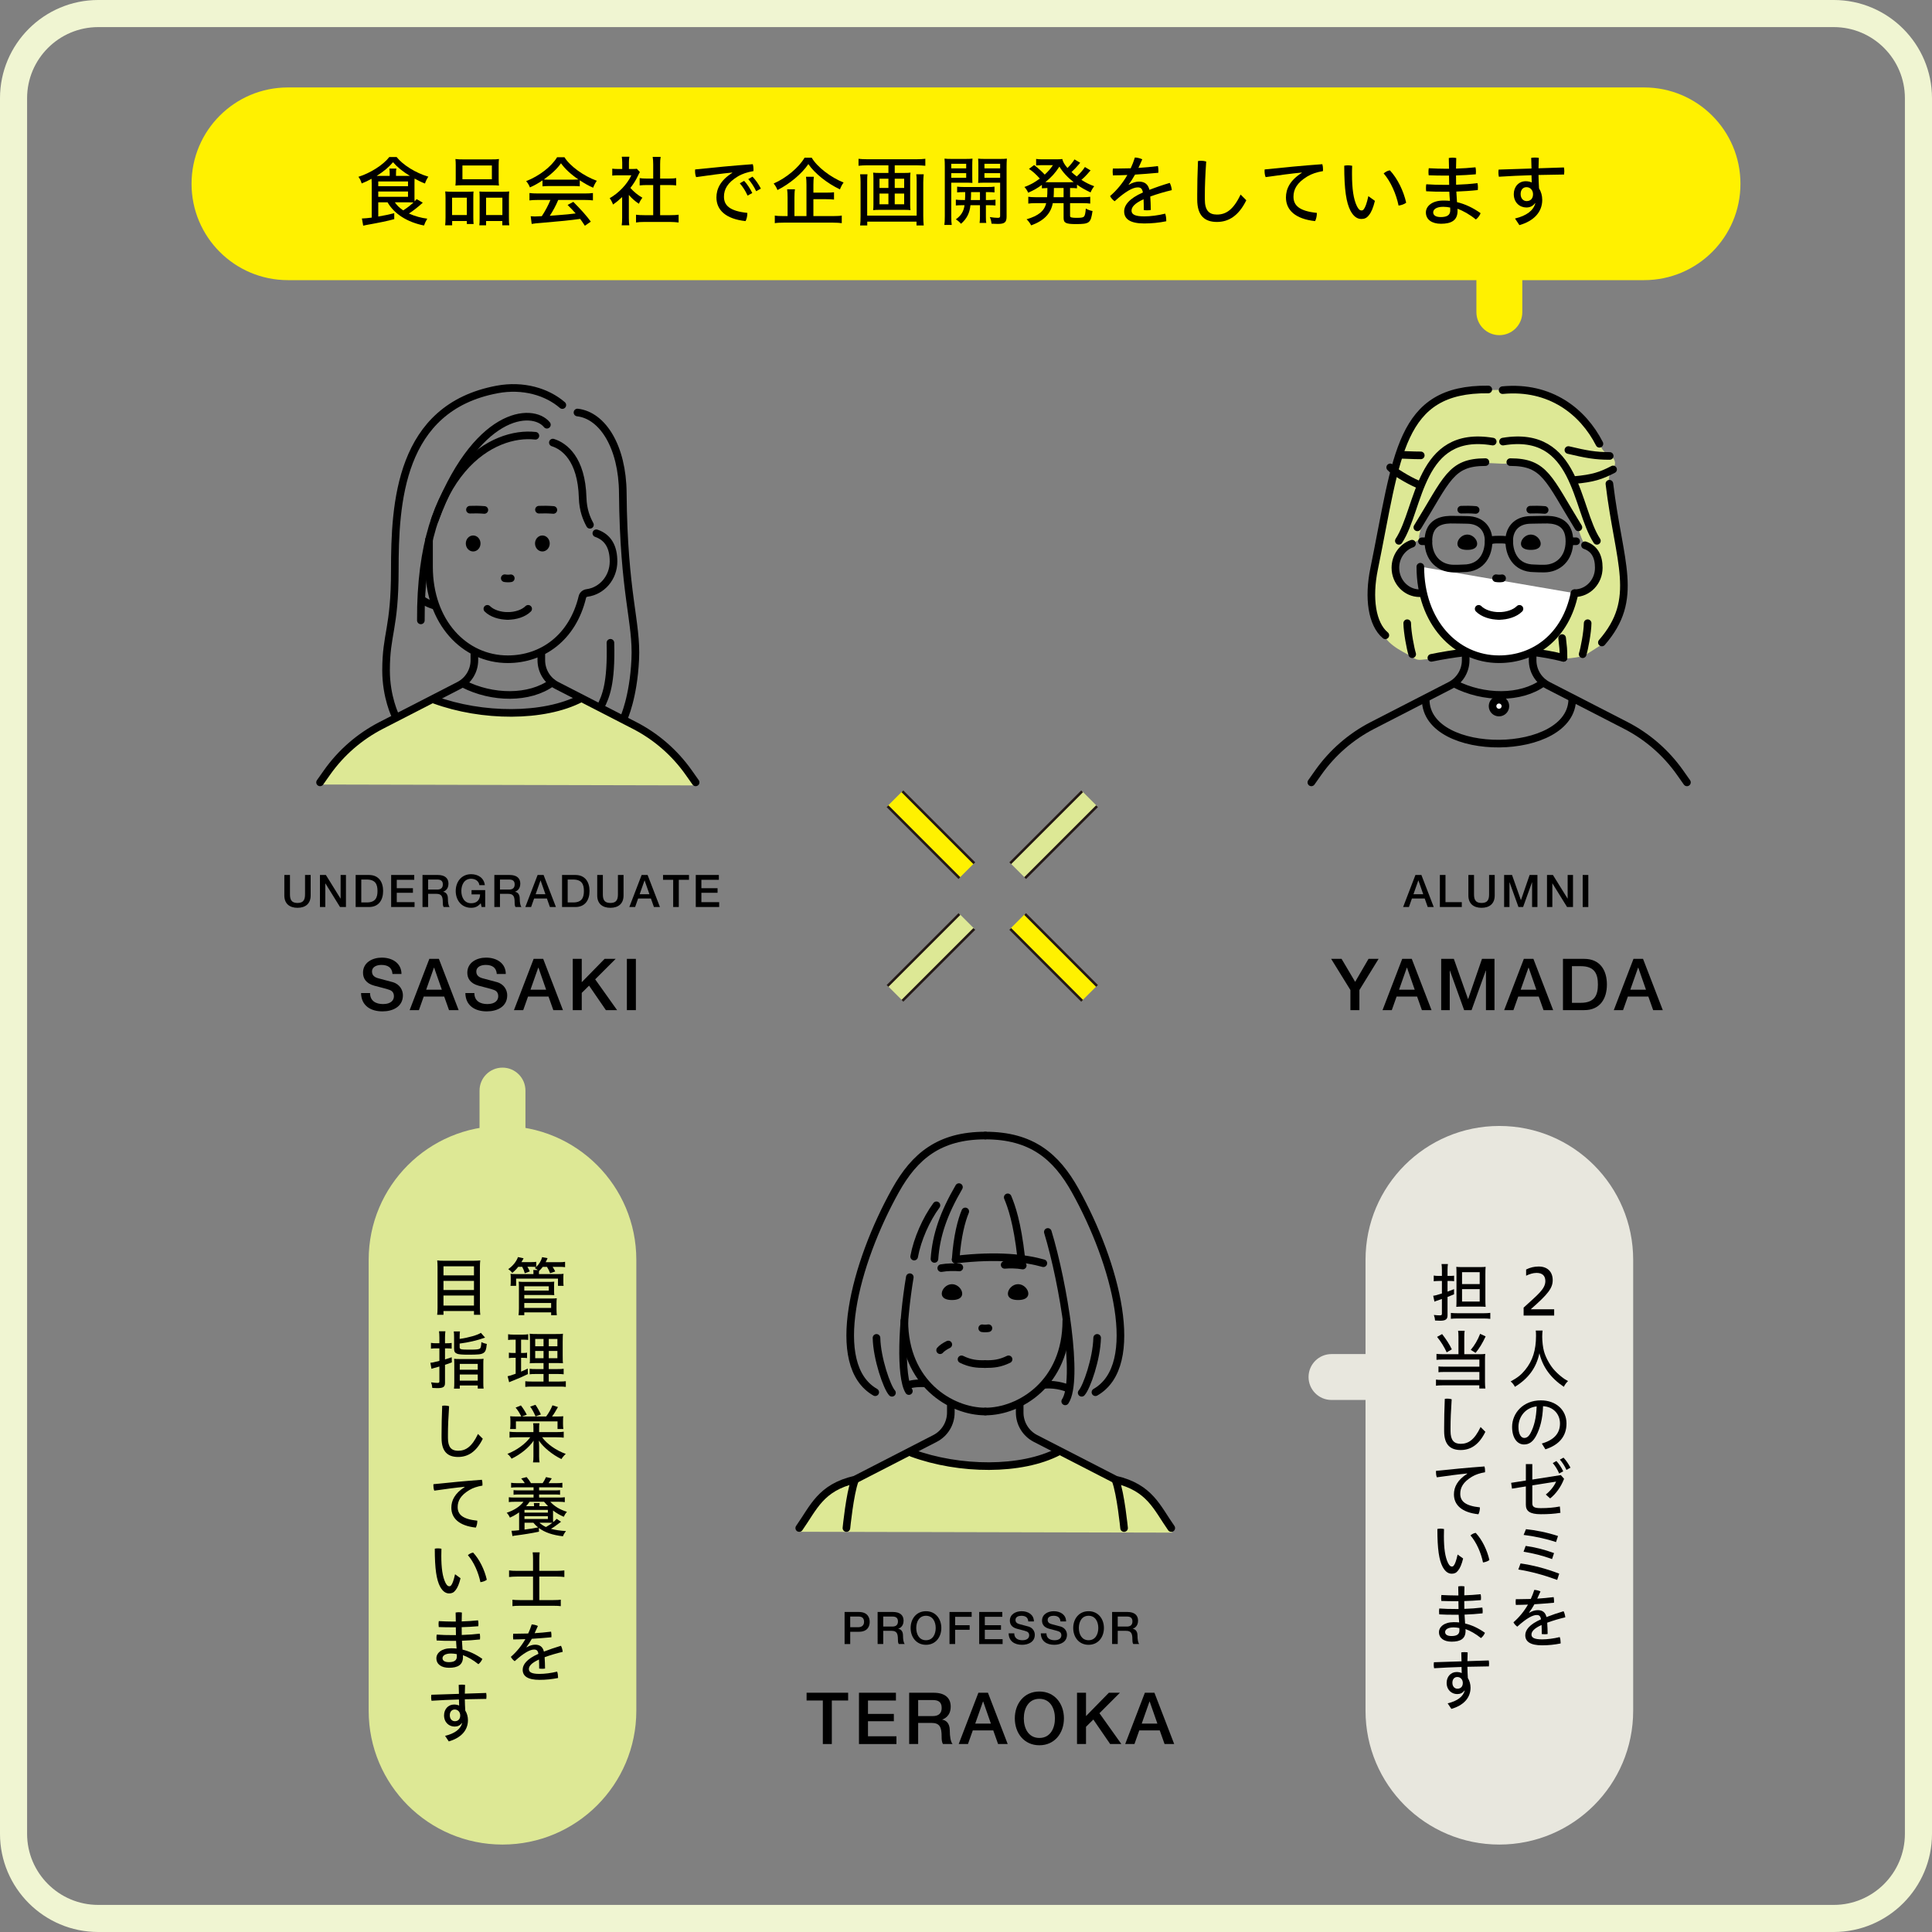 <?xml version="1.0" encoding="utf-8"?>
<!-- Generator: Adobe Illustrator 25.1.0, SVG Export Plug-In . SVG Version: 6.00 Build 0)  -->
<svg version="1.1" id="レイヤー_1" xmlns="http://www.w3.org/2000/svg" xmlns:xlink="http://www.w3.org/1999/xlink" x="0px"
	 y="0px" viewBox="0 0 456.401 456.401" style="enable-background:new 0 0 456.401 456.401;" xml:space="preserve">
<rect x="0" y="0" width="456.401" height="456.401" fill="#808080" stroke="none"/>
<style type="text/css">
	.st0{fill:#F0F5D2;}
	.st1{fill:#FFF100;}
	.st2{fill:#DDE895;}
	.st3{fill:#E8E7DE;}
	.st4{fill:none;stroke:#231815;stroke-width:0.599;stroke-miterlimit:10;}
	.st5{fill:none;stroke:#000000;stroke-width:1.798;stroke-linecap:round;stroke-miterlimit:10;}
	.st6{stroke:#000000;stroke-width:0.719;stroke-miterlimit:10;}
	.st7{fill:#FFFFFF;stroke:#000000;stroke-width:1.798;stroke-linecap:round;stroke-miterlimit:10;}
	.st8{stroke:#000000;stroke-width:0.599;stroke-miterlimit:10;}
</style>
<g>
	<path class="st0" d="M433.2,456.401h-410c-12.793,0-23.201-10.407-23.201-23.2V23.201
		c0-12.793,10.408-23.201,23.201-23.201h410c12.793,0,23.201,10.408,23.201,23.201v410
		C456.401,445.993,445.993,456.401,433.2,456.401z M23.2,6.402c-9.263,0-16.799,7.536-16.799,16.799v410
		c0,9.264,7.536,16.8,16.799,16.8h410c9.263,0,16.799-7.536,16.799-16.8V23.201
		c0-9.263-7.536-16.799-16.799-16.799H23.2z"/>
	<g>
		<g>
			<path d="M87.419,234.592c0,1.869,1.375,2.6,3.076,2.6c1.866,0,2.562-0.918,2.562-1.835
				c0-0.935-0.51-1.309-1.002-1.496c-0.848-0.322-1.951-0.543-3.614-1.002c-2.073-0.561-2.685-1.818-2.685-3.076
				c0-2.428,2.243-3.562,4.433-3.562c2.528,0,4.653,1.337,4.653,3.867h-2.125c-0.102-1.563-1.154-2.141-2.613-2.141
				c-0.984,0-2.223,0.356-2.223,1.58c0,0.85,0.577,1.325,1.442,1.563c0.186,0.051,2.867,0.748,3.495,0.935
				c1.598,0.476,2.363,1.835,2.363,3.093c0,2.717-2.414,3.8-4.826,3.8c-2.768,0-5.012-1.32-5.064-4.326H87.419
				z"/>
			<path d="M101.422,226.514h2.258l4.667,12.112h-2.274l-1.137-3.212h-4.837l-1.138,3.212h-2.188L101.422,226.514z
				 M100.675,233.799h3.699l-1.815-5.203h-0.052L100.675,233.799z"/>
			<path d="M112.06,234.592c0,1.869,1.375,2.6,3.076,2.6c1.866,0,2.562-0.918,2.562-1.835
				c0-0.935-0.51-1.309-1.002-1.496c-0.848-0.322-1.951-0.543-3.614-1.002c-2.073-0.561-2.685-1.818-2.685-3.076
				c0-2.428,2.243-3.562,4.433-3.562c2.528,0,4.653,1.337,4.653,3.867h-2.125c-0.102-1.563-1.154-2.141-2.613-2.141
				c-0.984,0-2.223,0.356-2.223,1.58c0,0.85,0.577,1.325,1.442,1.563c0.186,0.051,2.867,0.748,3.495,0.935
				c1.598,0.476,2.363,1.835,2.363,3.093c0,2.717-2.414,3.8-4.826,3.8c-2.768,0-5.012-1.32-5.064-4.326
				H112.06z"/>
			<path d="M126.063,226.514h2.258l4.667,12.112h-2.274l-1.137-3.212H124.74l-1.138,3.212h-2.188L126.063,226.514z
				 M125.317,233.799h3.699l-1.815-5.203h-0.052L125.317,233.799z"/>
			<path d="M135.302,226.512h2.126v5.515l5.398-5.515h2.615l-4.839,4.836l5.178,7.279h-2.648l-3.973-5.786
				l-1.731,1.714v4.072h-2.126V226.512z"/>
			<path d="M148.089,226.512h2.126v12.115h-2.126V226.512z"/>
		</g>
	</g>
	<g>
		<g>
			<path d="M67.17,206.697h1.329v4.414c0,1.018,0.064,2.195,1.781,2.195s1.781-1.178,1.781-2.195v-4.414h1.328
				v4.849c0,1.941-1.243,2.907-3.109,2.907s-3.11-0.966-3.11-2.907V206.697z"/>
			<path d="M75.583,206.697h1.4l3.46,5.578h0.021v-5.578h1.262v7.572h-1.4l-3.448-5.567h-0.032v5.567h-1.263
				V206.697z"/>
			<path d="M84.016,206.698h3.144c2.336,0,3.346,1.695,3.346,3.785s-1.01,3.785-3.346,3.785h-3.144V206.698z
				 M85.346,213.188h1.306c2.081,0,2.526-1.188,2.526-2.705s-0.445-2.706-2.526-2.706h-1.306V213.188z"/>
			<path d="M92.401,206.697h5.457v1.145h-4.128v1.98h3.819v1.079h-3.819v2.222h4.202v1.145h-5.531V206.697z"/>
			<path d="M99.809,206.698h3.625c1.658,0,2.508,0.762,2.508,2.045c0,1.452-1.01,1.824-1.254,1.909v0.021
				c0.454,0.064,1.12,0.404,1.12,1.603c0,0.88,0.127,1.685,0.413,1.993h-1.417
				c-0.201-0.329-0.201-0.742-0.201-1.113c0-1.389-0.287-2.004-1.51-2.004h-1.955v3.117h-1.329V206.698z
				 M101.138,210.142h2.179c0.84,0,1.297-0.414,1.297-1.209c0-0.965-0.627-1.156-1.318-1.156h-2.157V210.142z"/>
			<path d="M114.619,214.269h-0.846l-0.2-0.887c-0.711,0.804-1.359,1.068-2.283,1.068
				c-2.273,0-3.634-1.803-3.634-3.972c0-2.164,1.36-3.964,3.634-3.964c1.657,0,3.044,0.878,3.244,2.585h-1.29
				c-0.127-0.997-0.998-1.506-1.954-1.506c-1.626,0-2.306,1.432-2.306,2.885c0,1.457,0.68,2.893,2.306,2.893
				c1.359,0.021,2.103-0.798,2.124-2.085h-2.019v-1.01h3.224V214.269z"/>
			<path d="M116.78,206.698h3.625c1.658,0,2.508,0.762,2.508,2.045c0,1.452-1.01,1.824-1.254,1.909v0.021
				c0.454,0.064,1.12,0.404,1.12,1.603c0,0.88,0.127,1.685,0.413,1.993h-1.417
				c-0.201-0.329-0.201-0.742-0.201-1.113c0-1.389-0.287-2.004-1.51-2.004h-1.955v3.117H116.78V206.698z
				 M118.109,210.142h2.179c0.84,0,1.297-0.414,1.297-1.209c0-0.965-0.627-1.156-1.318-1.156h-2.157V210.142z"/>
			<path d="M127.003,206.699h1.41l2.917,7.57h-1.421l-0.711-2.008h-3.023l-0.71,2.008h-1.368L127.003,206.699z
				 M126.536,211.252h2.312l-1.136-3.252h-0.031L126.536,211.252z"/>
			<path d="M132.776,206.698h3.144c2.336,0,3.346,1.695,3.346,3.785s-1.01,3.785-3.346,3.785h-3.144V206.698z
				 M134.105,213.188h1.306c2.081,0,2.526-1.188,2.526-2.705s-0.445-2.706-2.526-2.706h-1.306V213.188z"/>
			<path d="M141.084,206.697h1.329v4.414c0,1.018,0.064,2.195,1.781,2.195s1.781-1.178,1.781-2.195v-4.414h1.328
				v4.849c0,1.941-1.243,2.907-3.109,2.907s-3.11-0.966-3.11-2.907V206.697z"/>
			<path d="M151.574,206.699h1.41l2.917,7.57h-1.421l-0.711-2.008h-3.023l-0.71,2.008h-1.368L151.574,206.699z
				 M151.107,211.252h2.312l-1.136-3.252h-0.031L151.107,211.252z"/>
			<path d="M156.629,206.697h6.135v1.145h-2.409v6.427h-1.328v-6.427h-2.397V206.697z"/>
			<path d="M164.363,206.697h5.457v1.145h-4.128v1.98h3.819v1.079h-3.819v2.222h4.202v1.145h-5.531V206.697z"/>
		</g>
	</g>
	<g>
		<g>
			<path d="M319.01,233.876l-4.55-7.364h2.462l3.21,5.43l3.16-5.43h2.377l-4.533,7.364v4.751h-2.126V233.876z"/>
			<path d="M331.249,226.514h2.258l4.667,12.112h-2.274l-1.137-3.212h-4.837l-1.138,3.212h-2.188L331.249,226.514z
				 M330.503,233.799h3.699l-1.815-5.203h-0.052L330.503,233.799z"/>
			<path d="M340.455,226.514h2.989l3.35,9.481h0.034l3.265-9.481h2.955v12.112h-2.019v-9.352h-0.034l-3.366,9.352
				h-1.752l-3.366-9.352h-0.034v9.352h-2.021V226.514z"/>
			<path d="M359.982,226.514h2.258l4.667,12.112h-2.274l-1.137-3.212h-4.837l-1.138,3.212h-2.188L359.982,226.514z
				 M359.236,233.799h3.699l-1.815-5.203h-0.052L359.236,233.799z"/>
			<path d="M369.221,226.513h5.03c3.738,0,5.353,2.711,5.353,6.056c0,3.344-1.614,6.056-5.353,6.056h-5.03V226.513
				z M371.346,236.898h2.089c3.33,0,4.043-1.901,4.043-4.329s-0.713-4.329-4.043-4.329h-2.089V236.898z"/>
			<path d="M385.88,226.514h2.258l4.667,12.112H390.53l-1.137-3.212h-4.837l-1.138,3.212h-2.188L385.88,226.514z
				 M385.134,233.799h3.699l-1.815-5.203h-0.052L385.134,233.799z"/>
		</g>
	</g>
	<g>
		<g>
			<path d="M334.37,206.699h1.41l2.917,7.57h-1.421l-0.711-2.008h-3.023l-0.71,2.008h-1.368L334.37,206.699z
				 M333.903,211.252h2.312l-1.136-3.252h-0.031L333.903,211.252z"/>
			<path d="M340.143,206.697h1.329v6.427h3.852v1.145h-5.181V206.697z"/>
			<path d="M346.881,206.697h1.329v4.414c0,1.018,0.064,2.195,1.781,2.195s1.781-1.178,1.781-2.195v-4.414h1.328
				v4.849c0,1.941-1.243,2.907-3.109,2.907s-3.11-0.966-3.11-2.907V206.697z"/>
			<path d="M355.323,206.699h1.868l2.094,5.926h0.021l2.04-5.926h1.847v7.57h-1.263v-5.845h-0.021l-2.104,5.845
				h-1.095l-2.104-5.845h-0.021v5.845h-1.263V206.699z"/>
			<path d="M365.451,206.697h1.4l3.46,5.578h0.021v-5.578h1.262v7.572h-1.4l-3.448-5.567h-0.032v5.567h-1.263
				V206.697z"/>
			<path d="M373.884,206.697h1.329v7.572h-1.329V206.697z"/>
		</g>
	</g>
	
		<rect x="217.431" y="185.181" transform="matrix(0.707 -0.707 0.707 0.707 -75.022 213.258)" class="st1" width="4.969" height="24.015"/>
	
		<rect x="246.416" y="214.166" transform="matrix(0.707 -0.707 0.707 0.707 -87.028 242.244)" class="st1" width="4.969" height="24.015"/>
	
		<rect x="246.416" y="185.181" transform="matrix(0.707 0.707 -0.707 0.707 212.334 -118.244)" class="st2" width="4.969" height="24.015"/>
	
		<rect x="217.431" y="214.166" transform="matrix(0.707 0.707 -0.707 0.707 224.34 -89.259)" class="st2" width="4.969" height="24.015"/>
	<path class="st1" d="M68.011,20.657h320.379c12.571,0,22.761,10.191,22.761,22.761v0
		c0,12.571-10.191,22.761-22.761,22.761H68.011c-12.571,0-22.761-10.191-22.761-22.761v0
		C45.25,30.847,55.44,20.657,68.011,20.657z"/>
	<path class="st1" d="M354.197,79.175L354.197,79.175c-2.994,0-5.422-2.428-5.422-5.422V58.933h10.844v14.82
		C359.618,76.748,357.191,79.175,354.197,79.175z"/>
	<path class="st3" d="M385.81,297.602v106.528c0,17.46-14.154,31.614-31.614,31.614h-0
		c-17.46,0-31.614-14.154-31.614-31.614V297.602c0-17.46,14.154-31.614,31.614-31.614h0
		C371.656,265.988,385.81,280.142,385.81,297.602z"/>
	<path class="st2" d="M118.705,252.208L118.705,252.208c2.994,0,5.422,2.428,5.422,5.422v14.82h-10.844v-14.82
		C113.283,254.636,115.711,252.208,118.705,252.208z"/>
	<path class="st3" d="M309.122,325.296L309.122,325.296c0-2.994,2.428-5.422,5.422-5.422h14.82v10.844h-14.82
		C311.549,330.718,309.122,328.291,309.122,325.296z"/>
	<path class="st2" d="M150.32,297.602v106.528c0,17.46-14.154,31.614-31.614,31.614h-0
		c-17.46,0-31.614-14.154-31.614-31.614V297.602c0-17.46,14.154-31.614,31.614-31.614h0
		C136.166,265.988,150.32,280.142,150.32,297.602z"/>
	<g>
		<g>
			<path d="M122.42,299.26c-0.439,0.574-0.846,0.981-1.404,1.435c-0.363-0.439-0.423-0.499-0.952-0.892
				c1.027-0.68,1.934-1.796,2.296-2.837l1.328,0.286c-0.211,0.393-0.286,0.544-0.513,0.906h2.204
				c0.619,0,1.027-0.03,1.299-0.075v1.206c0.68-0.648,1.178-1.463,1.39-2.309l1.283,0.241
				c-0.151,0.362-0.212,0.483-0.453,0.952h3.201c0.68,0,0.967-0.016,1.39-0.091v1.267
				c-0.333-0.06-0.756-0.076-1.345-0.076h-1.601c0.317,0.499,0.453,0.755,0.619,1.088l-1.208,0.407
				c-0.196-0.514-0.438-1.012-0.739-1.495h-0.997c-0.257,0.348-0.514,0.619-0.891,0.998
				c-0.016,0.196-0.016,0.303-0.016,0.514v0.197h4.259c0.769,0,1.072-0.016,1.555-0.06
				c-0.029,0.256-0.045,0.497-0.045,0.935v0.921c0,0.407,0.016,0.755,0.06,0.981h-1.329v-1.707h-9.891v1.707h-1.328
				c0.045-0.242,0.06-0.544,0.06-0.967v-0.921c0-0.482-0.015-0.678-0.06-0.949
				c0.452,0.045,0.739,0.06,1.524,0.06h3.897v-0.197c0-0.408,0-0.514-0.046-0.77h1.072
				c-0.332-0.242-0.438-0.317-0.71-0.439c0.182-0.136,0.212-0.166,0.317-0.257c-0.317-0.046-0.453-0.06-1.012-0.06
				h-1.042c0.212,0.332,0.408,0.726,0.559,1.088l-1.178,0.439c-0.15-0.559-0.347-1.027-0.619-1.526H122.42z
				 M122.495,310.69c0.06-0.514,0.091-0.951,0.091-1.584v-5.332c0-0.452-0.016-0.753-0.06-1.01
				c0.377,0.045,0.83,0.06,1.344,0.06h5.708c0.634,0,0.996-0.016,1.358-0.06
				c-0.03,0.257-0.045,0.618-0.045,1.01v1.059c0,0.528,0.015,0.8,0.045,1.131
				c-0.332-0.03-0.785-0.045-1.313-0.045h-5.768v0.832h6.402c0.528,0,0.966-0.015,1.268-0.06
				c-0.045,0.332-0.06,0.784-0.06,1.267v1.36c0,0.498,0.03,1.011,0.075,1.373h-1.344v-0.664h-6.342v0.664H122.495
				z M123.854,304.879h5.783v-1.014h-5.783V304.879z M123.854,308.971h6.342v-1.164h-6.342V308.971z"/>
			<path d="M121.182,316.473c-0.499,0-0.831,0.016-1.148,0.076v-1.359c0.303,0.06,0.74,0.091,1.315,0.091h2.143
				c0.574,0,0.952-0.03,1.284-0.091v1.344c-0.287-0.045-0.665-0.06-1.118-0.06h-0.56v3.141h0.439
				c0.394,0,0.695-0.015,0.968-0.075v1.283c-0.317-0.045-0.62-0.06-0.968-0.06h-0.439v3.261
				c0.515-0.227,0.832-0.362,1.572-0.725l0.045,1.299c-1.3,0.634-1.994,0.951-4.167,1.812
				c-0.06,0.029-0.136,0.06-0.272,0.12l-0.362-1.419c0.483-0.091,0.769-0.182,1.902-0.589v-3.76h-0.604
				c-0.439,0-0.665,0.015-0.997,0.075v-1.299c0.302,0.06,0.574,0.075,1.026,0.075h0.574v-3.141H121.182z
				 M128.4,324.582h-1.784c-0.769,0-1.161,0.015-1.493,0.075v-1.312c0.348,0.06,0.709,0.076,1.493,0.076h1.784
				v-1.422h-1.467c-0.921,0-1.493,0.016-1.795,0.06c0.03-0.211,0.03-0.286,0.045-0.482c0-0.06,0-0.195,0-0.377
				l0.016-0.921v-3.262c0-0.997-0.03-1.555-0.076-1.947c0.482,0.06,0.935,0.075,1.962,0.075h4.002
				c1.147,0,1.6-0.015,1.901-0.075c-0.03,0.316-0.06,0.89-0.06,1.962v3.081c0,1.087,0.016,1.569,0.06,1.932
				c-0.361-0.03-0.859-0.046-1.674-0.046h-1.678v1.422h1.995c0.724,0,1.161-0.016,1.522-0.076v1.312
				c-0.361-0.06-0.769-0.075-1.508-0.075h-2.01v1.783h2.522c0.679,0,1.191-0.03,1.509-0.075v1.342
				c-0.438-0.06-0.8-0.075-1.584-0.075h-6.388c-0.784,0-1.117,0.015-1.601,0.075v-1.342
				c0.332,0.06,0.786,0.075,1.465,0.075h2.84V324.582z M126.435,316.306v1.724h1.965v-1.724H126.435z
				 M126.435,319.145v1.708h1.965v-1.708H126.435z M129.637,318.03h2.04v-1.724h-2.04V318.03z M129.637,320.853h2.04v-1.708
				h-2.04V320.853z"/>
			<path d="M131.51,338.308c0.815,0,1.344-0.03,1.661-0.091v1.404c-0.408-0.06-0.967-0.09-1.661-0.09h-3.442
				c1.102,1.555,3.321,3.125,5.587,3.926c-0.362,0.317-0.831,0.876-1.027,1.223
				c-2.129-1.012-4.379-2.869-5.315-4.363c0.03,0.393,0.046,0.966,0.046,1.449v2.28
				c0,0.604,0.03,1.026,0.105,1.419h-1.556c0.076-0.362,0.106-0.8,0.106-1.419v-2.28
				c0-0.605,0.015-1.012,0.045-1.435c-1.072,1.601-3.08,3.246-5.21,4.258c-0.241-0.422-0.634-0.875-0.981-1.132
				c2.266-0.906,4.243-2.356,5.392-3.926h-3.202c-0.709,0-1.208,0.029-1.69,0.09v-1.404
				c0.423,0.06,0.951,0.091,1.69,0.091h3.957v-0.936c0-0.559-0.016-0.86-0.076-1.162h1.495
				c-0.06,0.287-0.075,0.649-0.075,1.162v0.936H131.51z M123.144,334.624c-0.393-0.815-0.921-1.645-1.344-2.099
				l1.253-0.514c0.468,0.574,1.026,1.45,1.39,2.189l-1.163,0.423h5.738c0.573-0.755,1.147-1.767,1.494-2.643
				l1.299,0.408c-0.468,0.876-1.042,1.781-1.404,2.234h1.058c0.694,0,1.178-0.015,1.601-0.06
				c-0.046,0.317-0.06,0.71-0.06,1.254v0.634c0,0.408,0.03,0.815,0.075,1.133h-1.374v-1.812h-9.83v1.812h-1.374
				c0.045-0.317,0.075-0.725,0.075-1.117v-0.68c0-0.468-0.015-0.951-0.06-1.224
				c0.453,0.046,0.936,0.06,1.601,0.06H123.144z M126.496,331.861c0.439,0.634,0.892,1.419,1.284,2.279
				l-1.269,0.453c-0.408-0.966-0.846-1.751-1.269-2.31L126.496,331.861z"/>
			<path d="M127.327,361.833c-1.736,0.362-3.67,0.68-5.512,0.906c-0.287,0.029-0.544,0.075-0.755,0.136
				l-0.227-1.269c0.06,0.015,0.105,0.015,0.136,0.015c0.273,0,0.891-0.045,1.661-0.136v-4.211
				c-0.71,0.497-1.359,0.874-2.175,1.237c-0.211-0.483-0.407-0.77-0.755-1.147
				c1.782-0.606,3.156-1.495,3.956-2.6h-1.993c-0.709,0-1.102,0.03-1.464,0.076v-1.147
				c0.362,0.06,0.769,0.076,1.464,0.076h4.38v-0.727h-3.368c-0.664,0-1.012,0.015-1.358,0.06v-1.086
				c0.362,0.045,0.664,0.06,1.358,0.06h3.368v-0.727h-3.82c-0.589,0-1.118,0.03-1.48,0.075v-1.145
				c0.378,0.06,0.801,0.091,1.48,0.091h1.751c-0.241-0.408-0.514-0.74-0.86-1.117l1.299-0.317
				c0.347,0.393,0.725,0.921,1.026,1.435h2.748c0.317-0.453,0.544-0.876,0.801-1.435l1.358,0.302
				c-0.332,0.528-0.589,0.906-0.755,1.133h1.782c0.664,0,1.103-0.03,1.48-0.091v1.145
				c-0.393-0.045-0.846-0.075-1.48-0.075h-4.017v0.727h3.578c0.695,0,0.997-0.016,1.374-0.06v1.086
				c-0.362-0.046-0.709-0.06-1.374-0.06h-3.578v0.727h4.575c0.71,0,1.117-0.016,1.495-0.076v1.161
				c-0.423-0.06-0.74-0.091-1.495-0.091h-1.933c0.966,1.074,2.265,1.857,3.926,2.372
				c-0.348,0.408-0.528,0.709-0.74,1.177c-0.951-0.407-1.736-0.874-2.536-1.48v1.677c0,0.439,0,0.77,0.03,1.071
				c0.332-0.272,0.482-0.406,0.83-0.783l1.026,0.693c-1.223,0.935-1.827,1.358-2.386,1.66
				c0.967,0.272,2.25,0.468,3.549,0.528c-0.332,0.439-0.528,0.77-0.71,1.238c-2.477-0.287-4.288-0.906-5.692-1.963
				L127.327,361.833z M123.899,357.335h5.526v-0.651h-5.526V357.335z M123.899,358.844h5.526v-0.666h-5.526V358.844z
				 M123.914,361.335c1.45-0.182,2.175-0.303,3.201-0.514c-0.452-0.362-0.755-0.665-1.117-1.103h-2.084V361.335z
				 M126.164,355.809c0-0.317-0.015-0.544-0.06-0.741h1.39c-0.06,0.228-0.075,0.348-0.075,0.741h2.038
				c-0.332-0.348-0.498-0.529-0.936-1.044h-3.412c-0.317,0.454-0.514,0.696-0.831,1.044H126.164z M127.448,359.719
				c0.272,0.302,0.996,0.785,1.524,1.012c0.665-0.378,1.133-0.694,1.511-0.996c-0.076,0-0.137,0-0.151,0
				c-0.091,0-0.151,0-0.74-0.016H127.448z"/>
			<path d="M125.923,368.326c0-0.619-0.03-1.193-0.091-1.616h1.661c-0.06,0.499-0.091,0.906-0.091,1.631v2.748h4.002
				c0.694,0,1.435-0.045,1.917-0.105v1.556c-0.513-0.075-1.087-0.105-1.872-0.105h-4.047v5.557h3.322
				c0.83,0,1.313-0.031,1.752-0.092v1.525c-0.469-0.06-0.861-0.09-1.737-0.09h-7.927
				c-0.815,0-1.299,0.029-1.752,0.09v-1.525c0.378,0.06,0.967,0.092,1.736,0.092h3.126v-5.557h-3.654
				c-0.891,0.015-1.42,0.03-2.009,0.105v-1.556c0.529,0.076,1.058,0.105,2.009,0.105h3.654V368.326z"/>
			<path d="M124.413,389.149c0.709-0.424,1.404-0.619,1.993-0.619c1.178,0,1.812,0.543,2.083,1.631
				c1.315-0.514,2.733-0.996,4.032-1.375c0.211,0.393,0.362,0.938,0.407,1.435
				c-1.358,0.316-2.868,0.754-4.272,1.268c0.06,0.861,0.09,1.691,0.105,2.674
				c-0.242,0.045-0.498,0.06-0.755,0.06c-0.227,0-0.439-0.016-0.635-0.047c0-0.875-0.015-1.51-0.045-2.143
				c-1.827,0.83-2.386,1.57-2.386,2.264c0,0.711,0.634,1.133,2.507,1.133c1.268,0,2.763-0.195,4.167-0.543
				c0.136,0.361,0.212,0.846,0.212,1.283c0,0.076,0,0.15,0,0.227c-1.42,0.287-2.854,0.438-4.379,0.438
				c-2.764,0-3.972-0.875-3.972-2.385c0-1.225,0.967-2.553,3.715-3.76c-0.136-0.801-0.439-1.012-1.027-1.012
				c-0.935,0-2.386,0.754-4.575,2.748c-0.362-0.258-0.71-0.619-0.906-1.027c1.374-1.193,2.537-2.627,3.428-4.184
				c-0.981,0.047-1.933,0.06-2.868,0.076c-0.03-0.227-0.046-0.453-0.046-0.68s0.016-0.469,0.046-0.68
				c0.286,0,0.589,0,0.875,0c0.876,0,1.767-0.016,2.658-0.045c0.316-0.664,0.589-1.389,0.83-2.144
				c0.483,0.031,0.997,0.137,1.465,0.363c-0.241,0.572-0.514,1.178-0.77,1.705
				c1.299-0.09,2.598-0.195,3.881-0.361c0.06,0.287,0.091,0.604,0.091,0.92c0,0.137,0,0.273-0.015,0.408
				c-1.525,0.137-3.081,0.272-4.621,0.363c-0.407,0.725-0.815,1.373-1.269,1.963L124.413,389.149z"/>
			<path d="M111.877,297.827c0.694,0,1.178-0.03,1.57-0.075c-0.046,0.452-0.076,0.965-0.076,1.463v9.68
				c0,0.769,0.03,1.282,0.091,1.705h-1.495v-0.891h-7.202v0.891h-1.495c0.06-0.407,0.091-0.921,0.091-1.614
				v-9.695c0-0.589-0.03-1.131-0.076-1.538c0.453,0.06,0.952,0.075,1.616,0.075H111.877z M111.967,301.285v-2.147
				h-7.202v2.147H111.967z M104.764,304.743h7.202v-2.161h-7.202V304.743z M104.764,308.412h7.202v-2.372h-7.202
				V308.412z"/>
			<path d="M103.798,316.006c0-0.605-0.03-1.117-0.091-1.51h1.511c-0.06,0.393-0.091,0.86-0.091,1.48v1.344
				h0.407c0.483,0,0.77-0.015,1.163-0.075v1.344c-0.408-0.045-0.68-0.06-1.163-0.06h-0.407v2.612
				c0.423-0.136,0.498-0.151,1.585-0.514l0.03,1.208c-0.694,0.273-0.966,0.362-1.615,0.574v4.288
				c0,0.936-0.423,1.224-1.827,1.224c-0.439,0-0.665-0.016-1.178-0.046c-0.046-0.543-0.121-0.875-0.287-1.328
				c0.619,0.09,1.042,0.136,1.495,0.136c0.377,0,0.468-0.075,0.468-0.393v-3.474l-1.344,0.378
				c-0.272,0.075-0.287,0.075-0.528,0.166l-0.257-1.435c0.257-0.015,0.438-0.045,0.68-0.091
				c0.136-0.03,0.619-0.136,1.449-0.347v-2.96h-0.815c-0.468,0-0.755,0.016-1.178,0.075v-1.374
				c0.332,0.06,0.755,0.091,1.178,0.091h0.815V316.006z M108.585,316.293c2.054-0.273,4.333-0.936,5.013-1.435
				l0.997,1.132c-2.1,0.726-3.775,1.103-6.01,1.404v0.846c0,0.544,0.227,0.589,2.582,0.589
				c1.48,0,2.008-0.075,2.25-0.302c0.166-0.181,0.257-0.589,0.302-1.48c0.377,0.196,0.936,0.377,1.283,0.438
				c-0.136,1.359-0.316,1.843-0.815,2.144c-0.498,0.317-1.162,0.393-3.699,0.393c-1.238,0-2.159-0.075-2.507-0.227
				c-0.514-0.196-0.71-0.528-0.71-1.133v-2.703c0-0.664-0.015-1.026-0.075-1.434h1.465
				c-0.045,0.347-0.075,0.769-0.075,1.358V316.293z M107.316,322.196c0-0.559-0.016-0.935-0.046-1.208
				c0.348,0.046,0.695,0.06,1.315,0.06h4.303c0.649,0,1.042-0.015,1.345-0.06
				c-0.046,0.287-0.06,0.635-0.06,1.238v4.304c0,0.801,0.015,1.163,0.075,1.495h-1.389v-0.725h-4.243v0.739
				h-1.374c0.06-0.347,0.075-0.769,0.075-1.464V322.196z M108.615,323.571h4.243v-1.375h-4.243V323.571z M108.615,326.153
				h4.243v-1.45h-4.243V326.153z"/>
			<path d="M104.311,338.792c0-1.933,0.045-4.092,0.15-6.689c0.212-0.046,0.423-0.06,0.635-0.06
				c0.332,0,0.68,0.045,0.996,0.15c-0.181,2.643-0.272,4.878-0.272,6.659v0.861c0,2.174,0.831,3.005,2.401,3.005
				c1.767,0,3.246-0.906,4.695-3.972l1.133,1.133c-1.556,3.171-3.578,4.303-5.828,4.303
				c-2.356,0-3.911-1.162-3.911-4.439V338.792z"/>
			<path d="M109.747,351.233c-1.917,0.182-4.575,0.529-7.157,0.906c-0.151-0.362-0.211-0.8-0.211-1.208
				c0-0.105,0-0.211,0.015-0.317c3.729-0.393,7.505-0.755,11.446-1.042c0.09,0.287,0.136,0.665,0.136,1.012
				c0,0.121,0,0.242-0.016,0.363c-1.192,0.196-2.25,0.543-3.095,1.057c-2.069,1.253-2.749,2.567-2.749,4.017
				c0,1.752,1.163,2.853,4.636,3.216c0,0.046,0,0.091,0,0.137c0,0.498-0.136,1.087-0.347,1.494
				c-3.956-0.423-5.783-2.22-5.783-4.695c0-1.707,0.815-3.413,3.141-4.878L109.747,351.233z"/>
			<path d="M108.796,372.826c-0.332,1.359-0.725,2.28-1.178,2.824c-0.438,0.589-0.906,0.769-1.51,0.769
				c-0.71,0-1.48-0.362-2.159-1.63c-0.831-1.602-1.238-4.138-1.238-8.94c0.227-0.046,0.468-0.076,0.71-0.076
				c0.286,0,0.589,0.03,0.86,0.091c-0.03,0.649-0.03,1.208-0.03,1.661c0,2.884,0.287,4.953,0.981,6.372
				c0.348,0.665,0.605,0.831,0.906,0.831c0.166,0,0.316-0.046,0.483-0.287c0.256-0.348,0.543-1.042,0.875-2.552
				L108.796,372.826z M111.77,366.771c1.511,1.615,2.703,4.077,3.231,6.417c-0.377,0.303-0.966,0.499-1.51,0.574
				c-0.483-2.325-1.54-4.727-2.96-6.388C110.88,367.073,111.317,366.832,111.77,366.771z"/>
			<path d="M107.678,383.063c-0.016-0.693-0.03-1.418-0.045-2.129c0.241-0.045,0.482-0.074,0.739-0.074
				s0.514,0.029,0.74,0.074c-0.016,0.695-0.03,1.404-0.046,2.1c1.329-0.045,2.598-0.121,3.866-0.258
				c0.06,0.258,0.091,0.56,0.091,0.861c0,0.182-0.016,0.363-0.03,0.529c-1.284,0.105-2.598,0.195-3.927,0.227
				c0,0.633,0.016,1.283,0.016,1.842c1.449-0.045,2.899-0.15,4.243-0.316c0.06,0.256,0.091,0.572,0.091,0.859
				c0,0.182-0.016,0.363-0.03,0.514c-1.344,0.15-2.824,0.242-4.259,0.303c0.03,0.633,0.076,1.389,0.137,2.098
				c1.615,0.379,3.171,1.117,4.681,2.189c-0.166,0.453-0.514,0.922-0.936,1.254
				c-1.223-0.996-2.536-1.736-3.654-2.129c0,0.166,0.016,0.303,0.016,0.422c0,1.873-1.224,2.553-3.292,2.553
				c-1.812,0-2.99-0.83-2.99-2.25c0-1.207,1.193-2.356,3.474-2.356c0.438,0,0.876,0.016,1.299,0.06
				c-0.06-0.604-0.091-1.223-0.121-1.812h-0.605c-1.585,0-2.884-0.016-3.986-0.09
				c-0.03-0.197-0.045-0.393-0.045-0.619c0-0.258,0.015-0.529,0.06-0.769c1.208,0.09,2.416,0.119,3.926,0.119
				h0.619c-0.016-0.588-0.03-1.162-0.03-1.842h-0.514c-1.238,0-2.416-0.016-3.519-0.06
				c-0.029-0.195-0.045-0.422-0.045-0.648c0-0.258,0.016-0.529,0.06-0.756c1.147,0.06,2.341,0.105,3.458,0.105
				H107.678z M106.531,390.613c-1.404,0-1.993,0.543-1.993,1.102c0,0.59,0.528,0.938,1.495,0.938
				c1.208,0,1.887-0.363,1.887-1.33c0-0.135,0-0.316-0.015-0.559C107.527,390.674,107.014,390.613,106.531,390.613z"
				/>
			<path d="M109.113,407.028c-0.439,0.59-0.997,0.846-1.722,0.846c-1.283,0-2.491-0.951-2.491-2.658
				c0-1.404,0.936-2.551,2.37-2.551c0.453,0,0.846,0.09,1.193,0.24c-0.03-0.482-0.045-0.996-0.045-1.434
				c-2.16,0.06-4.35,0.166-6.479,0.303c-0.06-0.273-0.091-0.574-0.091-0.861c0-0.197,0.016-0.377,0.046-0.559
				c2.114-0.076,4.318-0.15,6.523-0.211c-0.016-0.695-0.03-1.404-0.06-2.115
				c0.227-0.045,0.483-0.06,0.739-0.06c0.273,0,0.529,0.016,0.77,0.06c-0.03,0.68-0.045,1.391-0.06,2.068
				c1.706-0.059,3.397-0.105,5.044-0.166c0.045,0.242,0.075,0.5,0.075,0.771c0,0.211-0.016,0.438-0.045,0.633
				c-1.631,0.016-3.338,0.047-5.074,0.092c0.016,0.891,0.046,1.766,0.105,2.658
				c0.408,0.648,0.635,1.449,0.635,2.279c0,2.432-1.677,4.197-4.53,5.014l-0.876-1.315
				c2.356-0.559,3.67-1.631,4.032-3.019L109.113,407.028z M106.258,405.201c0,0.965,0.605,1.404,1.193,1.404
				c0.785,0,1.269-0.514,1.269-1.359c0-0.769-0.514-1.404-1.299-1.404
				C106.712,403.842,106.258,404.385,106.258,405.201z"/>
		</g>
	</g>
	<g>
		<g>
			<path d="M359.928,310.773v-1.87c3.307-3.036,5.134-4.396,5.134-6.269c0-1.238-0.68-1.933-2.084-1.933
				c-0.86,0-1.706,0.302-2.461,0.664v-1.464c0.936-0.482,1.963-0.709,2.975-0.709c2.129,0,3.305,1.297,3.305,3.215
				c0,1.888-1.086,3.293-5.192,6.888h5.54v1.478H359.928z"/>
			<path d="M364.412,314.322c-0.045,0.227-0.091,0.936-0.091,1.42c0,1.147,0.167,2.582,0.408,3.442
				c0.362,1.359,1.238,3.005,2.175,4.152c0.528,0.635,1.298,1.39,2.053,1.963
				c0.393,0.332,0.726,0.544,1.465,0.951c-0.453,0.439-0.709,0.801-0.996,1.359c-3.096-2.084-4.983-4.666-5.769-7.928
				c-0.725,3.428-2.597,5.979-5.783,7.928c-0.272-0.528-0.589-0.921-1.012-1.269
				c1.645-0.891,2.461-1.54,3.428-2.718c1.767-2.159,2.567-4.666,2.567-8.063c0-0.514-0.016-0.86-0.06-1.238
				H364.412z"/>
			<path d="M364.231,341.005c2.944-0.846,4.288-2.461,4.288-4.727c0-2.234-1.57-3.956-4.001-4.092
				c-0.091,2.975-0.695,5.239-1.647,7.021c-0.8,1.495-1.736,2.023-2.853,2.023c-1.525,0-2.809-1.435-2.809-4.152
				c0-3.217,2.566-6.267,6.795-6.267c3.548,0,6.055,2.25,6.055,5.466c0,3.096-1.842,5.089-4.982,6.101
				L364.231,341.005z M358.704,337.063c0,1.934,0.74,2.628,1.359,2.628c0.528,0,1.012-0.242,1.495-1.133
				c0.846-1.601,1.358-3.608,1.449-6.327C360.094,332.579,358.704,334.98,358.704,337.063z"/>
			<path d="M368.716,348.464l0.77,0.876c-0.71,1.857-1.888,3.533-3.292,4.636l-1.027-0.921
				c1.072-0.831,1.993-2.009,2.432-3.051l-5.617,0.892v4.213c0,0.86,0.438,1.162,2.023,1.162
				c1.645,0,3.05-0.121,4.484-0.393l0.136,1.495c-1.404,0.241-2.839,0.332-4.636,0.332
				c-2.643,0-3.533-0.769-3.533-2.234v-4.334l-3.276,0.528l-0.196-1.374l3.473-0.544v-3.88h1.525v3.653
				L368.716,348.464z M367.674,345.141c0.589,0.619,1.208,1.57,1.616,2.432l-0.967,0.514
				c-0.393-0.936-0.936-1.798-1.51-2.462L367.674,345.141z M369.349,344.342c0.59,0.604,1.193,1.495,1.647,2.37
				l-0.951,0.529c-0.408-0.922-0.981-1.797-1.556-2.432L369.349,344.342z"/>
			<path d="M359.203,369.332c2.884,0.408,5.964,1.193,9.136,2.416l-0.483,1.48
				c-3.262-1.193-6.191-1.978-9.181-2.462L359.203,369.332z M360.411,365.195c2.054,0.272,4.439,0.86,6.704,1.691
				l-0.468,1.419c-2.25-0.83-4.575-1.39-6.735-1.736L360.411,365.195z M360.486,361.239
				c2.159,0.211,5.073,0.785,7.565,1.615l-0.469,1.435c-2.4-0.815-5.284-1.404-7.655-1.691L360.486,361.239z"/>
			<path d="M361.257,380.987c0.709-0.422,1.404-0.619,1.993-0.619c1.178,0,1.812,0.545,2.083,1.631
				c1.315-0.512,2.733-0.996,4.032-1.373c0.211,0.393,0.362,0.935,0.407,1.434
				c-1.358,0.318-2.868,0.756-4.272,1.27c0.06,0.859,0.09,1.691,0.105,2.672
				c-0.242,0.045-0.498,0.06-0.755,0.06c-0.227,0-0.439-0.016-0.635-0.045c0-0.875-0.015-1.51-0.045-2.144
				c-1.827,0.83-2.386,1.57-2.386,2.266c0,0.709,0.634,1.133,2.507,1.133c1.268,0,2.763-0.197,4.167-0.545
				c0.136,0.363,0.212,0.846,0.212,1.283c0,0.076,0,0.152,0,0.227c-1.42,0.287-2.854,0.44-4.379,0.44
				c-2.764,0-3.972-0.877-3.972-2.387c0-1.223,0.967-2.551,3.715-3.76c-0.136-0.801-0.439-1.012-1.027-1.012
				c-0.935,0-2.386,0.756-4.575,2.748c-0.362-0.256-0.71-0.619-0.906-1.027c1.374-1.191,2.537-2.627,3.428-4.182
				c-0.981,0.045-1.933,0.06-2.868,0.074c-0.03-0.225-0.046-0.451-0.046-0.678s0.016-0.469,0.046-0.68
				c0.286,0,0.589,0,0.875,0c0.876,0,1.767-0.016,2.658-0.046c0.316-0.664,0.589-1.389,0.83-2.144
				c0.483,0.03,0.997,0.136,1.465,0.362c-0.241,0.573-0.514,1.178-0.77,1.706
				c1.299-0.091,2.598-0.196,3.881-0.362c0.06,0.287,0.091,0.605,0.091,0.921c0,0.135,0,0.272-0.015,0.408
				c-1.525,0.135-3.081,0.272-4.621,0.361c-0.407,0.725-0.815,1.375-1.269,1.963L361.257,380.987z"/>
			<path d="M339.872,302.605c-0.378,0-0.756,0.03-1.179,0.075v-1.358c0.287,0.06,0.726,0.09,1.179,0.09h0.755
				v-1.299c0-0.663-0.03-1.086-0.091-1.509h1.51c-0.06,0.378-0.091,0.846-0.091,1.494v1.313h0.574
				c0.332,0,0.694-0.015,0.981-0.06v1.313c-0.348-0.046-0.589-0.06-0.997-0.06h-0.559v2.522
				c0.71-0.257,0.846-0.317,1.541-0.59v1.224c-0.74,0.303-1.027,0.424-1.541,0.62v4.363
				c0,0.906-0.468,1.254-1.721,1.254c-0.378,0-0.785-0.016-1.224-0.046c-0.03-0.453-0.105-0.83-0.287-1.313
				c0.529,0.06,1.027,0.091,1.374,0.091c0.439,0,0.529-0.076,0.529-0.423v-3.442
				c-0.529,0.182-0.649,0.227-1.148,0.393c-0.362,0.121-0.393,0.136-0.618,0.242l-0.287-1.405
				c0.423-0.03,0.86-0.151,2.054-0.529v-2.959H339.872z M342.74,310.156c0.333,0.046,1.088,0.075,1.691,0.075h5.965
				c0.619,0,1.253-0.029,1.661-0.09v1.417c-0.453-0.06-0.997-0.091-1.677-0.091h-5.949
				c-0.71,0-1.253,0.03-1.691,0.076V310.156z M345.473,308.659c-0.528,0-1.057,0.016-1.449,0.06
				c0.03-0.331,0.045-0.784,0.045-1.433v-6.449c0-0.8-0.015-1.147-0.045-1.568
				c0.347,0.045,0.755,0.06,1.48,0.06h3.926c0.77,0,1.178-0.016,1.525-0.06
				c-0.045,0.392-0.06,1.01-0.06,1.75v6.011c0,0.68,0.016,1.223,0.06,1.69
				c-0.302-0.045-0.876-0.06-1.495-0.06H345.473z M345.383,303.346h4.168v-2.811h-4.168V303.346z M345.383,307.469
				h4.168v-2.932h-4.168V307.469z"/>
			<path d="M344.537,315.772c0-0.619-0.03-1.088-0.09-1.404h1.555c-0.06,0.272-0.091,0.769-0.091,1.404v4.137
				h3.775c0.468,0,0.77-0.015,1.178-0.075c-0.045,0.317-0.06,0.694-0.06,1.208v5.36
				c0,0.694,0.03,1.193,0.091,1.616h-1.435v-0.755h-8.727c-0.664,0-1.133,0.029-1.51,0.09v-1.449
				c0.362,0.06,0.739,0.075,1.464,0.075h8.789v-1.872h-8.29c-0.589,0-1.058,0.015-1.374,0.06v-1.374
				c0.302,0.045,0.679,0.06,1.404,0.06h8.26v-1.677h-8.683c-0.68,0-0.981,0.016-1.45,0.06v-1.404
				c0.408,0.045,0.831,0.075,1.48,0.075h3.714V315.772z M340.672,315.153c0.981,1.253,1.767,2.477,2.295,3.608
				l-1.208,0.71c-0.589-1.283-1.389-2.582-2.28-3.654L340.672,315.153z M350.955,315.696
				c-0.77,1.647-1.465,2.794-2.371,3.897l-1.147-0.71c0.921-1.087,1.631-2.295,2.22-3.79L350.955,315.696z"/>
			<path d="M341.155,337.153c0-1.933,0.045-4.092,0.15-6.689c0.212-0.046,0.423-0.06,0.635-0.06
				c0.332,0,0.68,0.045,0.996,0.15c-0.181,2.643-0.272,4.878-0.272,6.659v0.861c0,2.174,0.831,3.005,2.401,3.005
				c1.767,0,3.246-0.906,4.695-3.972l1.133,1.133c-1.556,3.171-3.578,4.303-5.828,4.303
				c-2.356,0-3.911-1.162-3.911-4.439V337.153z"/>
			<path d="M346.591,348.085c-1.917,0.182-4.575,0.529-7.157,0.906c-0.151-0.362-0.211-0.8-0.211-1.208
				c0-0.105,0-0.211,0.015-0.317c3.729-0.393,7.505-0.755,11.446-1.042c0.09,0.287,0.136,0.665,0.136,1.012
				c0,0.121,0,0.242-0.016,0.363c-1.192,0.196-2.25,0.543-3.095,1.057c-2.069,1.253-2.749,2.567-2.749,4.017
				c0,1.752,1.163,2.853,4.636,3.216c0,0.046,0,0.091,0,0.137c0,0.498-0.136,1.087-0.347,1.494
				c-3.956-0.423-5.783-2.22-5.783-4.695c0-1.707,0.815-3.413,3.141-4.878L346.591,348.085z"/>
			<path d="M345.639,368.168c-0.332,1.359-0.725,2.28-1.178,2.824c-0.438,0.589-0.906,0.769-1.51,0.769
				c-0.71,0-1.48-0.362-2.159-1.63c-0.831-1.602-1.238-4.138-1.238-8.94c0.227-0.046,0.468-0.076,0.71-0.076
				c0.286,0,0.589,0.03,0.86,0.091c-0.03,0.649-0.03,1.208-0.03,1.661c0,2.884,0.287,4.953,0.981,6.372
				c0.348,0.665,0.605,0.831,0.906,0.831c0.166,0,0.316-0.046,0.483-0.287c0.256-0.348,0.543-1.042,0.875-2.552
				L345.639,368.168z M348.614,362.113c1.511,1.615,2.703,4.077,3.231,6.417c-0.377,0.303-0.966,0.499-1.51,0.574
				c-0.483-2.325-1.54-4.727-2.96-6.388C347.723,362.415,348.161,362.174,348.614,362.113z"/>
			<path d="M344.522,376.895c-0.016-0.694-0.03-1.419-0.045-2.129c0.241-0.045,0.482-0.075,0.739-0.075
				s0.514,0.03,0.74,0.075c-0.016,0.694-0.03,1.404-0.046,2.099c1.329-0.045,2.598-0.12,3.866-0.257
				c0.06,0.257,0.091,0.56,0.091,0.861c0,0.181-0.016,0.363-0.03,0.529c-1.284,0.105-2.598,0.195-3.927,0.227
				c0,0.633,0.016,1.283,0.016,1.842c1.449-0.045,2.899-0.15,4.243-0.316c0.06,0.256,0.091,0.572,0.091,0.859
				c0,0.182-0.016,0.363-0.03,0.514c-1.344,0.15-2.824,0.242-4.259,0.303c0.03,0.633,0.076,1.389,0.137,2.098
				c1.615,0.379,3.171,1.117,4.681,2.189c-0.166,0.453-0.514,0.922-0.936,1.254
				c-1.223-0.996-2.536-1.736-3.654-2.129c0,0.166,0.016,0.303,0.016,0.422c0,1.873-1.224,2.553-3.292,2.553
				c-1.812,0-2.99-0.83-2.99-2.25c0-1.207,1.193-2.356,3.474-2.356c0.438,0,0.876,0.016,1.299,0.06
				c-0.06-0.604-0.091-1.223-0.121-1.812h-0.605c-1.585,0-2.884-0.016-3.986-0.09
				c-0.03-0.197-0.045-0.393-0.045-0.619c0-0.258,0.015-0.529,0.06-0.769c1.208,0.09,2.416,0.119,3.926,0.119
				h0.619c-0.016-0.588-0.03-1.162-0.03-1.842h-0.514c-1.238,0-2.416-0.016-3.519-0.06
				c-0.029-0.195-0.045-0.422-0.045-0.649c0-0.257,0.016-0.528,0.06-0.755c1.147,0.06,2.341,0.105,3.458,0.105
				H344.522z M343.375,384.446c-1.404,0-1.993,0.543-1.993,1.102c0,0.59,0.528,0.938,1.495,0.938
				c1.208,0,1.887-0.363,1.887-1.33c0-0.135,0-0.316-0.015-0.559C344.371,384.506,343.858,384.446,343.375,384.446z"
				/>
			<path d="M345.957,399.35c-0.439,0.588-0.997,0.846-1.722,0.846c-1.283,0-2.491-0.953-2.491-2.658
				c0-1.404,0.936-2.553,2.37-2.553c0.453,0,0.846,0.092,1.193,0.242c-0.03-0.482-0.045-0.996-0.045-1.434
				c-2.16,0.059-4.35,0.166-6.479,0.301c-0.06-0.272-0.091-0.574-0.091-0.861c0-0.195,0.016-0.377,0.046-0.559
				c2.114-0.074,4.318-0.15,6.523-0.211c-0.016-0.693-0.03-1.404-0.06-2.113
				c0.227-0.045,0.483-0.06,0.739-0.06c0.273,0,0.529,0.016,0.77,0.06c-0.03,0.68-0.045,1.389-0.06,2.068
				c1.706-0.06,3.397-0.105,5.044-0.166c0.045,0.242,0.075,0.498,0.075,0.769c0,0.211-0.016,0.438-0.045,0.635
				c-1.631,0.016-3.338,0.045-5.074,0.09c0.016,0.891,0.046,1.768,0.105,2.658
				c0.408,0.648,0.635,1.449,0.635,2.279c0,2.432-1.677,4.199-4.53,5.014l-0.876-1.312
				c2.356-0.559,3.67-1.631,4.032-3.022L345.957,399.35z M343.102,397.522c0,0.967,0.605,1.404,1.193,1.404
				c0.785,0,1.269-0.514,1.269-1.359c0-0.769-0.514-1.404-1.299-1.404
				C343.555,396.162,343.102,396.707,343.102,397.522z"/>
		</g>
	</g>
	<g>
		<path d="M89.358,47.793v3.361c1.565-0.27,2.553-0.485,3.775-0.791v1.402c-1.636,0.449-3.29,0.791-6.579,1.384
			c-0.27,0.055-0.432,0.09-0.755,0.162l-0.306-1.708c0.09,0,0.161,0,0.216,0c0.287,0,1.474-0.107,2.103-0.197
			v-8.09c0-0.413-0.018-0.665-0.036-1.078c-0.845,0.467-1.401,0.719-2.337,1.097
			c-0.233-0.737-0.377-1.043-0.772-1.565c2.84-0.881,5.896-2.84,7.298-4.674h1.727
			c1.474,1.87,4.529,3.775,7.496,4.638c-0.36,0.54-0.647,1.115-0.791,1.618c-0.863-0.323-1.546-0.665-2.463-1.168
			c-0.019,0.359-0.019,0.557-0.019,0.916v3.416c0,0.432,0,0.719,0.036,1.06c0.144-0.162,0.216-0.252,0.468-0.539
			l1.456,0.845c-0.935,0.862-2.229,1.888-3.272,2.57c1.42,0.629,3.019,1.06,4.332,1.204
			c-0.323,0.521-0.629,1.169-0.773,1.618c-3.973-0.791-7.046-2.75-8.61-5.482H89.358z M96.225,41.554
			c0.288,0,0.485,0,0.611,0c-1.708-1.024-3.074-2.157-3.991-3.235c-0.935,1.114-2.175,2.175-3.864,3.235
			c0.197,0,0.251,0,0.521,0h2.552v-0.557c0-0.558-0.018-0.863-0.09-1.169h1.672
			c-0.071,0.306-0.09,0.629-0.09,1.187v0.539H96.225z M89.358,43.981h7.029v-1.114h-7.029V43.981z M89.358,46.498
			h7.029V45.24h-7.029V46.498z M93.277,47.793c0.449,0.683,1.15,1.366,1.978,1.905
			c0.953-0.611,1.618-1.133,2.427-1.869c-0.378-0.019-0.737-0.036-1.312-0.036H93.277z"/>
		<path d="M105.251,46.911c0-0.646-0.018-1.167-0.071-1.688c0.413,0.054,1.077,0.071,1.688,0.071h3.633
			c0.484,0,1.06-0.018,1.364-0.054c-0.036,0.323-0.054,0.646-0.054,1.58v4.441c0,0.754,0.018,1.31,0.072,1.652
			h-1.598v-0.701h-3.472v1.007h-1.652c0.055-0.414,0.09-1.024,0.09-1.887V46.911z M106.795,50.796h3.49v-4.101
			h-3.49V50.796z M107.659,39.091c0-0.628-0.019-1.041-0.072-1.525c0.449,0.072,1.115,0.09,1.996,0.09h6.291
			c1.024,0,1.618-0.018,1.996-0.09c-0.055,0.395-0.072,0.844-0.072,1.525v3.148c0,0.7,0.018,1.221,0.072,1.598
			c-0.45-0.054-0.972-0.072-1.834-0.072h-6.598c-0.845,0-1.438,0.019-1.852,0.072
			c0.054-0.413,0.072-0.897,0.072-1.58V39.091z M109.241,42.346h6.957v-3.256h-6.957V42.346z M113.304,46.695
			c0-0.897-0.018-1.131-0.054-1.454c0.305,0.036,0.861,0.054,1.364,0.054h4.136c0.629,0,1.185-0.018,1.544-0.071
			c-0.054,0.467-0.071,0.879-0.071,1.688v4.423c0,0.934,0.018,1.509,0.09,1.887h-1.651v-1.007h-3.832v1.007h-1.598
			c0.055-0.396,0.072-0.863,0.072-1.653V46.695z M114.83,50.796h3.85v-4.101h-3.85V50.796z"/>
		<path d="M128.152,42.615c-0.952,0.647-1.888,1.187-2.966,1.654c-0.198-0.539-0.575-1.15-0.898-1.475
			c3.109-1.222,5.932-3.397,7.315-5.644h1.744c1.276,2.067,4.53,4.44,7.64,5.555
			c-0.341,0.468-0.736,1.223-0.862,1.637c-1.06-0.45-1.906-0.935-3.164-1.744v1.42
			c-0.378-0.054-0.809-0.071-1.528-0.071h-5.824c-0.485,0-1.132,0.035-1.456,0.071V42.615z M127.128,47.235
			c-0.953,0-1.546,0.036-2.05,0.108v-1.744c0.485,0.072,1.205,0.108,2.05,0.108h10.911
			c0.881,0,1.565-0.036,2.031-0.108v1.744c-0.52-0.072-1.096-0.108-2.031-0.108h-6.165
			c-0.54,1.295-1.276,2.661-1.996,3.739l2.103-0.162c1.888-0.144,2.301-0.18,4.009-0.396
			c-0.665-0.736-1.15-1.258-1.905-1.995l1.348-0.737c1.978,1.996,3.182,3.362,4.135,4.674l-1.402,0.971
			c-0.503-0.772-0.772-1.168-1.114-1.617c-2.481,0.341-4.602,0.557-8.898,0.916
			c-1.312,0.091-2.103,0.181-2.553,0.271l-0.233-1.816c0.378,0.036,0.719,0.055,0.953,0.055
			c0.107,0,0.215,0,1.672-0.072c0.772-1.15,1.6-2.715,2.031-3.829H127.128z M135.415,42.435
			c0.558,0,0.881-0.018,1.24-0.035c-1.762-1.187-3.164-2.481-4.135-3.829c-0.881,1.276-2.247,2.553-4.044,3.829
			c0.359,0.035,0.575,0.035,1.15,0.035H135.415z"/>
		<path d="M148.554,51.46c0,0.791,0.036,1.294,0.108,1.762h-1.798c0.072-0.468,0.108-0.971,0.108-1.798v-4.871
			c-0.81,0.755-1.259,1.132-2.157,1.762c-0.144-0.45-0.54-1.205-0.791-1.492c2.192-1.259,4.116-3.29,5.123-5.411
			h-3.056c-0.54,0-1.06,0.019-1.456,0.072v-1.636c0.485,0.054,0.809,0.071,1.384,0.071h0.971v-1.546
			c0-0.449-0.054-1.078-0.107-1.348h1.797c-0.071,0.306-0.107,0.862-0.107,1.366v1.527h0.845
			c0.558,0,0.791-0.018,1.024-0.054l0.72,0.791c-0.144,0.233-0.271,0.449-0.378,0.701
			c-0.558,1.187-1.097,2.049-1.869,3.038c0.772,0.881,1.743,1.69,2.84,2.318
			c-0.323,0.396-0.629,0.935-0.827,1.421c-0.881-0.575-1.653-1.241-2.373-2.086V51.46z M155.943,50.831h2.391
			c0.845,0,1.582-0.036,1.978-0.108v1.834c-0.503-0.072-1.349-0.126-1.959-0.126h-6.166
			c-0.737,0-1.438,0.036-1.941,0.126v-1.834c0.432,0.072,1.168,0.108,1.959,0.108h2.103v-7.119h-1.475
			c-0.683,0-1.222,0.036-1.726,0.09v-1.726c0.396,0.072,0.953,0.108,1.726,0.108h1.475v-3.38
			c0-0.701-0.036-1.15-0.126-1.744h1.888c-0.108,0.647-0.126,1.043-0.126,1.744v3.38h2.049
			c0.81,0,1.349-0.036,1.744-0.108v1.726c-0.503-0.054-1.024-0.09-1.744-0.09h-2.049V50.831z"/>
		<path d="M172.967,40.763c-2.282,0.216-5.446,0.63-8.521,1.079c-0.18-0.432-0.251-0.953-0.251-1.438
			c0-0.126,0-0.251,0.018-0.377c4.44-0.468,8.935-0.899,13.626-1.24c0.107,0.341,0.162,0.791,0.162,1.204
			c0,0.144,0,0.287-0.019,0.432c-1.42,0.233-2.679,0.646-3.685,1.258c-2.463,1.492-3.272,3.057-3.272,4.782
			c0,2.085,1.385,3.397,5.519,3.828c0,0.055,0,0.108,0,0.162c0,0.594-0.162,1.295-0.414,1.78
			c-4.71-0.504-6.885-2.643-6.885-5.591c0-2.031,0.971-4.062,3.739-5.807L172.967,40.763z M175.789,42.723
			c0.701,0.737,1.438,1.852,1.924,2.876l-1.114,0.611c-0.485-1.097-1.133-2.103-1.834-2.912L175.789,42.723z
			 M177.766,41.734c0.701,0.72,1.438,1.762,1.978,2.822l-1.114,0.611c-0.504-1.078-1.204-2.121-1.869-2.858
			L177.766,41.734z"/>
		<path d="M191.753,37.258c1.259,2.157,4.458,4.638,7.532,5.86c-0.359,0.485-0.594,0.935-0.863,1.618
			c-3.019-1.421-5.986-3.793-7.46-5.969c-1.546,2.283-4.44,4.692-7.298,6.13c-0.252-0.629-0.45-0.971-0.899-1.546
			c2.984-1.294,5.969-3.811,7.299-6.094H191.753z M192.148,51.047h4.584c0.917,0,1.708-0.036,2.121-0.126v1.798
			c-0.432-0.072-1.24-0.126-2.139-0.126h-11.505c-0.899,0-1.708,0.035-2.176,0.126v-1.798
			c0.414,0.09,1.169,0.126,2.05,0.126h0.971v-4.333c0-0.898-0.036-1.456-0.108-1.995h1.852
			c-0.09,0.432-0.126,1.169-0.126,1.978v4.351h2.841v-7.353c0-0.845-0.036-1.456-0.108-1.941h1.852
			c-0.071,0.521-0.107,1.007-0.107,1.905v1.852h2.984c0.881,0,1.51-0.036,1.887-0.09v1.726
			c-0.431-0.054-1.024-0.09-1.869-0.09h-3.002V51.047z"/>
		<path d="M204.839,39.055c-0.718,0-1.472,0.035-2.029,0.107v-1.651c0.485,0.071,1.239,0.107,2.012,0.107h11.74
			c0.719,0,1.508-0.036,2.029-0.107v1.651c-0.413-0.054-1.365-0.107-2.029-0.107h-5.197v1.8h2.268
			c0.61,0,1.022-0.019,1.454-0.072c-0.055,0.341-0.072,0.808-0.072,1.292v6.294c0,0.592,0.018,0.861,0.072,1.274
			c-0.485-0.055-0.862-0.072-1.544-0.072h-5.719c-0.7,0-1.077,0.018-1.562,0.072
			c0.054-0.377,0.071-0.736,0.071-1.274V42.075c0-0.484-0.018-0.951-0.071-1.292
			c0.431,0.054,0.844,0.072,1.454,0.072h2.159v-1.8H204.839z M218.214,41.178
			c-0.055,0.396-0.108,1.348-0.108,1.923v7.911c0,0.861,0.036,1.688,0.108,2.245h-1.706v-0.899h-11.633v0.899
			h-1.688c0.072-0.594,0.107-1.24,0.107-2.245v-7.947c0-0.737-0.035-1.312-0.107-1.887h1.741
			c-0.054,0.306-0.071,0.916-0.071,1.617v8.145h11.687v-8.181c0-0.737-0.019-1.114-0.09-1.581H218.214z
			 M207.769,42.218v2.178h2.106v-2.178H207.769z M207.769,45.724v2.537h2.106v-2.537H207.769z M213.595,44.396
			v-2.178h-2.231v2.178H213.595z M213.595,48.261v-2.537h-2.231v2.537H213.595z"/>
		<path d="M224.721,51.046c0,1.025,0.035,1.654,0.107,2.086h-1.741c0.071-0.468,0.107-1.06,0.107-2.103V39.434
			c0-0.918-0.018-1.492-0.071-1.959c0.377,0.054,1.022,0.072,1.813,0.072h3.004c0.826,0,1.4-0.019,1.795-0.072
			c-0.035,0.395-0.054,1.005-0.054,1.652v2.481c0,0.845,0.019,1.168,0.036,1.599
			c-0.377-0.036-0.951-0.055-1.67-0.055h-3.327V51.046z M224.721,39.776h3.525v-1.081h-3.525V39.776z
			 M224.721,42.006h3.525V40.907h-3.525V42.006z M227.833,45.383c-0.755,0-1.385,0.018-1.727,0.072v-1.364
			c0.378,0.054,0.935,0.09,1.727,0.09h5.32c0.81,0,1.385-0.018,1.78-0.09v1.364
			c-0.342-0.055-0.989-0.072-1.727-0.072h-0.306v1.872h0.521c0.773,0,1.367-0.019,1.744-0.09v1.382
			c-0.467-0.054-0.917-0.072-1.744-0.072h-0.521v2.697c0,0.827,0.019,1.205,0.09,1.492h-1.582
			c0.055-0.341,0.09-0.791,0.09-1.51v-2.68h-2.247c-0.18,1.853-0.861,3.201-2.228,4.388
			c-0.359-0.414-0.755-0.755-1.223-1.043c1.241-0.881,1.889-1.942,2.051-3.345h-0.271
			c-0.863,0-1.349,0.019-1.78,0.072v-1.382c0.378,0.071,0.989,0.09,1.78,0.09h0.378
			c0.054-0.792,0.054-0.81,0.054-1.872H227.833z M229.395,45.383c0.018,0.576-0.018,1.313-0.054,1.872h2.157
			v-1.872H229.395z M237.79,51.136c0,1.384-0.448,1.762-2.102,1.762c-0.126,0-0.611-0.019-1.457-0.055
			c-0.054-0.575-0.18-1.042-0.396-1.563c0.63,0.107,1.385,0.18,1.871,0.18c0.449,0,0.558-0.107,0.558-0.485
			v-7.821h-3.508c-0.736,0-1.31,0.019-1.688,0.055c0.036-0.377,0.054-0.88,0.054-1.599v-2.481
			c0-0.773-0.018-1.168-0.056-1.652c0.397,0.054,0.972,0.072,1.798,0.072h3.165c0.826,0,1.455-0.019,1.832-0.072
			c-0.055,0.664-0.072,1.112-0.072,1.959V51.136z M232.558,39.776h3.706v-1.081h-3.706V39.776z M232.558,42.006
			h3.706V40.907h-3.706V42.006z"/>
		<path d="M247.425,44.413c-0.611,0.019-0.898,0.036-1.294,0.072v-0.81c-1.024,0.756-1.905,1.259-3.235,1.852
			c-0.271-0.593-0.611-1.078-0.899-1.348c1.402-0.521,2.319-1.024,3.649-1.995
			c-0.989-1.079-1.726-1.744-2.57-2.283l1.222-0.917c0.971,0.755,1.906,1.6,2.499,2.265
			c0.809-0.736,1.366-1.384,1.941-2.228h-2.876c-0.378,0-0.72,0.036-1.097,0.072v-1.547
			c0.306,0.055,0.827,0.09,1.366,0.09h3.289c0.846,0,1.169-0.018,1.528-0.071
			c0.144,0.665,0.521,1.312,1.223,2.121c0.629-0.611,1.438-1.6,1.653-2.031l1.349,0.791
			c-0.144,0.162-0.162,0.197-0.359,0.432c-0.521,0.61-1.15,1.276-1.69,1.762
			c0.378,0.359,0.701,0.629,1.241,1.042c0.736-0.665,1.563-1.617,1.923-2.228l1.349,0.809
			c-0.108,0.107-0.18,0.18-0.198,0.197l-0.629,0.72c-0.323,0.377-0.935,0.971-1.349,1.312
			c1.062,0.665,1.762,1.024,3.021,1.51c-0.323,0.396-0.611,0.881-0.863,1.456c-1.384-0.665-2.211-1.133-3.199-1.834
			v0.863c-0.432-0.054-0.899-0.072-1.546-0.072h-0.09v2.176h2.948c0.862,0,1.348-0.036,1.815-0.108v1.618
			c-0.414-0.072-1.06-0.108-1.815-0.108h-2.948v2.912c0,0.342,0.071,0.414,0.449,0.485
			c0.287,0.055,0.593,0.072,1.15,0.072c1.024,0,1.474-0.072,1.69-0.306c0.216-0.216,0.342-0.791,0.432-1.888
			c0.485,0.288,1.097,0.504,1.582,0.575c-0.413,2.858-0.701,3.092-3.955,3.092c-2.337,0-2.876-0.27-2.876-1.438
			V47.99h-2.553c-0.467,2.481-2.085,4.152-5.106,5.249c-0.27-0.52-0.629-1.006-1.078-1.438
			c2.805-0.827,4.225-1.978,4.62-3.812h-2.409c-0.845,0-1.33,0.036-1.815,0.108v-1.618
			c0.449,0.072,0.988,0.108,1.815,0.108h2.625c0.054-0.756,0.071-0.953,0.071-1.996V44.413z M252.747,43.047
			c0.449,0,0.503,0,0.881-0.018c-1.438-1.133-2.553-2.337-3.361-3.667c-1.06,1.582-1.78,2.391-3.308,3.667
			c0.359,0.018,0.449,0.018,0.845,0.018H252.747z M248.971,44.413c-0.018,1.276-0.036,1.636-0.071,2.176h2.354
			v-2.176H248.971z"/>
		<path d="M266.679,43.64c0.845-0.504,1.672-0.737,2.373-0.737c1.401,0,2.157,0.647,2.481,1.941
			c1.563-0.611,3.254-1.187,4.8-1.636c0.251,0.467,0.432,1.114,0.485,1.708c-1.618,0.377-3.416,0.898-5.088,1.51
			c0.072,1.024,0.108,2.014,0.126,3.182c-0.287,0.054-0.593,0.072-0.898,0.072c-0.27,0-0.521-0.019-0.755-0.055
			c0-1.042-0.019-1.797-0.054-2.552c-2.176,0.988-2.841,1.869-2.841,2.696c0,0.845,0.755,1.348,2.984,1.348
			c1.51,0,3.289-0.233,4.961-0.646c0.162,0.431,0.252,1.006,0.252,1.527c0,0.09,0,0.18,0,0.27
			c-1.69,0.342-3.397,0.521-5.213,0.521c-3.29,0-4.728-1.042-4.728-2.84c0-1.456,1.15-3.038,4.422-4.477
			c-0.162-0.952-0.521-1.204-1.223-1.204c-1.114,0-2.84,0.898-5.446,3.272c-0.432-0.306-0.846-0.737-1.079-1.223
			c1.636-1.42,3.021-3.128,4.081-4.979c-1.169,0.055-2.302,0.072-3.416,0.091c-0.036-0.271-0.054-0.54-0.054-0.81
			s0.018-0.557,0.054-0.809c0.342,0,0.701,0,1.043,0c1.043,0,2.103-0.019,3.164-0.054
			c0.377-0.791,0.701-1.654,0.988-2.553c0.575,0.036,1.187,0.161,1.744,0.431c-0.288,0.684-0.611,1.402-0.917,2.032
			c1.546-0.108,3.092-0.234,4.62-0.432c0.071,0.342,0.107,0.719,0.107,1.097c0,0.161,0,0.323-0.018,0.485
			c-1.816,0.161-3.668,0.323-5.501,0.431c-0.485,0.863-0.971,1.637-1.51,2.337L266.679,43.64z"/>
		<path d="M282.822,46.013c0-2.301,0.054-4.871,0.18-7.963c0.252-0.054,0.504-0.072,0.755-0.072
			c0.396,0,0.81,0.054,1.187,0.18c-0.216,3.147-0.323,5.807-0.323,7.928v1.024c0,2.589,0.988,3.577,2.858,3.577
			c2.103,0,3.864-1.078,5.591-4.728l1.348,1.349c-1.852,3.774-4.26,5.123-6.939,5.123
			c-2.805,0-4.656-1.384-4.656-5.285V46.013z"/>
		<path d="M307.505,40.763c-2.283,0.216-5.447,0.63-8.521,1.079c-0.18-0.432-0.252-0.953-0.252-1.438
			c0-0.126,0-0.251,0.018-0.377c4.44-0.468,8.935-0.899,13.626-1.24c0.108,0.341,0.162,0.791,0.162,1.204
			c0,0.144,0,0.287-0.018,0.432c-1.421,0.233-2.679,0.646-3.686,1.258c-2.463,1.492-3.272,3.057-3.272,4.782
			c0,2.085,1.384,3.397,5.519,3.828c0,0.055,0,0.108,0,0.162c0,0.594-0.162,1.295-0.413,1.78
			c-4.71-0.504-6.885-2.643-6.885-5.591c0-2.031,0.971-4.062,3.738-5.807L307.505,40.763z"/>
		<path d="M324.798,47.451c-0.396,1.618-0.862,2.715-1.402,3.361c-0.52,0.701-1.078,0.917-1.797,0.917
			c-0.845,0-1.762-0.432-2.571-1.941c-0.988-1.905-1.474-4.926-1.474-10.642c0.27-0.054,0.558-0.09,0.845-0.09
			c0.342,0,0.701,0.036,1.024,0.107c-0.035,0.773-0.035,1.438-0.035,1.978c0,3.434,0.341,5.896,1.168,7.586
			c0.413,0.791,0.719,0.988,1.079,0.988c0.197,0,0.377-0.054,0.575-0.341c0.305-0.414,0.646-1.24,1.042-3.038
			L324.798,47.451z M328.34,40.243c1.797,1.923,3.218,4.854,3.847,7.64c-0.449,0.359-1.15,0.593-1.798,0.683
			c-0.575-2.768-1.834-5.626-3.523-7.604C327.279,40.602,327.8,40.314,328.34,40.243z"/>
		<path d="M342.307,39.865c-0.018-0.827-0.036-1.69-0.054-2.534c0.287-0.055,0.575-0.09,0.881-0.09
			s0.611,0.035,0.881,0.09c-0.019,0.826-0.036,1.671-0.054,2.498c1.581-0.054,3.092-0.144,4.602-0.306
			c0.072,0.306,0.107,0.665,0.107,1.025c0,0.215-0.018,0.431-0.035,0.629c-1.528,0.126-3.093,0.233-4.674,0.27
			c0,0.755,0.018,1.528,0.018,2.193c1.726-0.055,3.451-0.18,5.052-0.378c0.071,0.306,0.107,0.684,0.107,1.024
			c0,0.216-0.018,0.432-0.036,0.611c-1.6,0.18-3.361,0.288-5.069,0.359c0.036,0.755,0.09,1.654,0.162,2.499
			c1.924,0.449,3.775,1.33,5.572,2.606c-0.197,0.539-0.611,1.097-1.114,1.492
			c-1.456-1.187-3.019-2.067-4.351-2.535c0,0.198,0.019,0.36,0.019,0.504c0,2.228-1.456,3.038-3.919,3.038
			c-2.157,0-3.56-0.989-3.56-2.679c0-1.438,1.42-2.805,4.135-2.805c0.521,0,1.043,0.019,1.546,0.072
			c-0.072-0.719-0.107-1.456-0.144-2.157h-0.72c-1.887,0-3.433-0.018-4.745-0.107
			c-0.036-0.234-0.054-0.468-0.054-0.737c0-0.306,0.018-0.629,0.071-0.917c1.438,0.108,2.876,0.144,4.674,0.144
			h0.737c-0.019-0.7-0.036-1.384-0.036-2.192h-0.611c-1.474,0-2.876-0.019-4.189-0.072
			c-0.036-0.233-0.054-0.503-0.054-0.772c0-0.306,0.018-0.63,0.072-0.899c1.366,0.072,2.786,0.126,4.116,0.126
			H342.307z M340.941,48.853c-1.672,0-2.373,0.647-2.373,1.312c0,0.701,0.63,1.114,1.78,1.114
			c1.438,0,2.247-0.432,2.247-1.582c0-0.162,0-0.378-0.019-0.665C342.128,48.925,341.516,48.853,340.941,48.853z"/>
		<path d="M362.62,48.008c-0.521,0.701-1.187,1.007-2.05,1.007c-1.527,0-2.966-1.133-2.966-3.164
			c0-1.672,1.114-3.038,2.822-3.038c0.539,0,1.007,0.107,1.42,0.287c-0.036-0.575-0.054-1.185-0.054-1.707
			c-2.57,0.071-5.177,0.197-7.712,0.359c-0.071-0.323-0.107-0.684-0.107-1.024c0-0.234,0.018-0.45,0.054-0.665
			c2.517-0.091,5.142-0.181,7.766-0.252c-0.018-0.827-0.036-1.672-0.072-2.517
			c0.271-0.054,0.575-0.072,0.881-0.072c0.324,0,0.63,0.019,0.917,0.072c-0.036,0.809-0.054,1.653-0.071,2.463
			c2.031-0.072,4.044-0.126,6.004-0.198c0.054,0.288,0.09,0.594,0.09,0.917c0,0.252-0.019,0.521-0.054,0.755
			c-1.941,0.018-3.974,0.054-6.04,0.107c0.018,1.062,0.054,2.103,0.125,3.164c0.485,0.773,0.756,1.726,0.756,2.715
			c0,2.894-1.996,4.997-5.394,5.968l-1.042-1.563c2.804-0.665,4.368-1.941,4.799-3.596L362.62,48.008z
			 M359.222,45.833c0,1.15,0.719,1.672,1.42,1.672c0.935,0,1.51-0.611,1.51-1.617
			c0-0.917-0.611-1.672-1.546-1.672C359.762,44.216,359.222,44.862,359.222,45.833z"/>
	</g>
	<g>
		<g>
			<path d="M190.542,399.879h9.816v1.834h-3.853v10.283h-2.126v-10.283h-3.837V399.879z"/>
			<path d="M202.919,399.879h8.73v1.834h-6.604v3.168h6.111v1.727h-6.111v3.555h6.723v1.834h-8.849V399.879z"/>
			<path d="M214.773,399.883h5.799c2.653,0,4.014,1.219,4.014,3.269c0,2.324-1.615,2.92-2.007,3.057v0.033
				c0.727,0.103,1.792,0.646,1.792,2.564c0,1.408,0.203,2.697,0.662,3.189h-2.269
				c-0.321-0.527-0.321-1.188-0.321-1.781c0-2.223-0.459-3.207-2.415-3.207h-3.129v4.988h-2.126V399.883z
				 M216.899,405.393h3.486c1.344,0,2.074-0.662,2.074-1.934c0-1.545-1.003-1.85-2.108-1.85h-3.452V405.393z"/>
			<path d="M231.127,399.883h2.258l4.667,12.113h-2.274l-1.137-3.213h-4.837l-1.138,3.213h-2.188L231.127,399.883z
				 M230.381,407.168h3.699l-1.815-5.203h-0.052L230.381,407.168z"/>
			<path d="M251.335,405.938c0,3.467-2.176,6.35-5.801,6.35s-5.802-2.883-5.802-6.35s2.177-6.348,5.802-6.348
				S251.335,402.471,251.335,405.938z M241.858,405.938c0,2.328,1.084,4.623,3.676,4.623s3.676-2.295,3.676-4.623
				s-1.084-4.621-3.676-4.621S241.858,403.61,241.858,405.938z"/>
			<path d="M254.425,399.881h2.126v5.514l5.398-5.514h2.615l-4.839,4.836l5.178,7.279h-2.648l-3.973-5.787
				l-1.731,1.715v4.072h-2.126V399.881z"/>
			<path d="M270.457,399.883h2.258l4.667,12.113h-2.274l-1.137-3.213h-4.837l-1.138,3.213h-2.188L270.457,399.883z
				 M269.711,407.168h3.699l-1.815-5.203h-0.052L269.711,407.168z"/>
		</g>
	</g>
	<g>
		<g>
			<path d="M199.519,380.801h3.348c2.168,0,2.583,1.4,2.583,2.35c0,0.938-0.415,2.338-2.583,2.326h-2.019v2.897h-1.329
				V380.801z M200.848,384.399h1.944c0.596,0,1.328-0.299,1.328-1.26c0-1.002-0.606-1.258-1.307-1.258h-1.966
				V384.399z"/>
			<path d="M207.321,380.801h3.625c1.658,0,2.508,0.762,2.508,2.045c0,1.453-1.01,1.824-1.254,1.91v0.021
				c0.454,0.062,1.12,0.404,1.12,1.602c0,0.881,0.127,1.685,0.413,1.994h-1.417
				c-0.201-0.33-0.201-0.742-0.201-1.113c0-1.389-0.287-2.004-1.51-2.004h-1.955v3.117h-1.329V380.801z
				 M208.65,384.246h2.179c0.84,0,1.297-0.414,1.297-1.209c0-0.965-0.627-1.156-1.318-1.156h-2.157V384.246z"/>
			<path d="M222.372,384.586c0,2.168-1.36,3.969-3.626,3.969s-3.626-1.801-3.626-3.969c0-2.166,1.36-3.967,3.626-3.967
				S222.372,382.42,222.372,384.586z M216.449,384.586c0,1.455,0.677,2.889,2.297,2.889s2.298-1.434,2.298-2.889
				s-0.678-2.889-2.298-2.889S216.449,383.131,216.449,384.586z"/>
			<path d="M224.304,380.801h5.233v1.145h-3.904v1.98h3.427v1.08h-3.427v3.367h-1.329V380.801z"/>
			<path d="M231.319,380.801h5.457v1.145h-4.128v1.98h3.819v1.08h-3.819v2.221h4.202v1.147h-5.531V380.801z"/>
			<path d="M239.601,385.85c0,1.168,0.86,1.625,1.923,1.625c1.167,0,1.602-0.572,1.602-1.147
				c0-0.584-0.318-0.818-0.626-0.935c-0.53-0.201-1.22-0.34-2.259-0.625c-1.296-0.352-1.678-1.137-1.678-1.924
				c0-1.516,1.402-2.225,2.771-2.225c1.58,0,2.908,0.836,2.908,2.416h-1.328c-0.064-0.977-0.722-1.338-1.634-1.338
				c-0.615,0-1.389,0.223-1.389,0.988c0,0.531,0.36,0.828,0.901,0.977c0.116,0.031,1.792,0.467,2.185,0.584
				c0.998,0.297,1.477,1.147,1.477,1.934c0,1.697-1.509,2.375-3.016,2.375c-1.73,0-3.133-0.826-3.165-2.705H239.601z"
				/>
			<path d="M247.201,385.85c0,1.168,0.86,1.625,1.923,1.625c1.167,0,1.602-0.572,1.602-1.147
				c0-0.584-0.318-0.818-0.626-0.935c-0.53-0.201-1.22-0.34-2.259-0.625c-1.296-0.352-1.678-1.137-1.678-1.924
				c0-1.516,1.402-2.225,2.771-2.225c1.58,0,2.908,0.836,2.908,2.416h-1.328c-0.064-0.977-0.722-1.338-1.634-1.338
				c-0.615,0-1.389,0.223-1.389,0.988c0,0.531,0.36,0.828,0.901,0.977c0.116,0.031,1.792,0.467,2.185,0.584
				c0.998,0.297,1.477,1.147,1.477,1.934c0,1.697-1.509,2.375-3.016,2.375c-1.73,0-3.133-0.826-3.165-2.705H247.201z"
				/>
			<path d="M260.782,384.586c0,2.168-1.36,3.969-3.626,3.969s-3.626-1.801-3.626-3.969c0-2.166,1.36-3.967,3.626-3.967
				S260.782,382.42,260.782,384.586z M254.859,384.586c0,1.455,0.677,2.889,2.297,2.889s2.298-1.434,2.298-2.889
				s-0.678-2.889-2.298-2.889S254.859,383.131,254.859,384.586z"/>
			<path d="M262.714,380.801h3.625c1.658,0,2.508,0.762,2.508,2.045c0,1.453-1.01,1.824-1.254,1.91v0.021
				c0.454,0.062,1.12,0.404,1.12,1.602c0,0.881,0.127,1.685,0.413,1.994h-1.417
				c-0.201-0.33-0.201-0.742-0.201-1.113c0-1.389-0.287-2.004-1.51-2.004h-1.955v3.117h-1.329V380.801z
				 M264.043,384.246h2.179c0.84,0,1.297-0.414,1.297-1.209c0-0.965-0.627-1.156-1.318-1.156h-2.157V384.246z"/>
		</g>
	</g>
	<g>
		<line class="st4" x1="213.181" y1="186.941" x2="230.162" y2="203.922"/>
		<line class="st4" x1="226.649" y1="207.436" x2="209.668" y2="190.454"/>
		<line class="st4" x1="255.634" y1="236.421" x2="238.653" y2="219.44"/>
		<line class="st4" x1="242.167" y1="215.926" x2="259.148" y2="232.908"/>
		<line class="st4" x1="238.653" y1="203.922" x2="255.634" y2="186.941"/>
		<line class="st4" x1="259.148" y1="190.454" x2="242.167" y2="207.436"/>
		<line class="st4" x1="209.668" y1="232.908" x2="226.649" y2="215.926"/>
		<line class="st4" x1="230.162" y1="219.44" x2="213.181" y2="236.421"/>
	</g>
	<g>
		<path class="st2" d="M75.723,185.327c0,0,5.503-9.036,9.375-11.074c3.872-2.038,15.694-8.56,15.694-8.56
			l1.631-0.611c0,0,7.541,2.446,11.617,2.853c4.076,0.408,11.006,0.408,14.471-0.204
			c3.465-0.611,7.949-2.446,7.949-2.446s7.745,3.465,12.433,5.707c4.688,2.242,9.172,5.911,10.598,7.541
			s4.688,6.998,4.688,6.998L75.723,185.327z"/>
		<path class="st5" d="M132.843,95.688c-3.597-3.117-9.246-4.843-15.434-3.679
			c-23.088,4.341-24.136,26.937-24.143,42.733c-0.006,13.838-2.067,14.867-2.067,23.625
			c0,6.353,2.232,10.817,2.232,10.817"/>
		<path class="st5" d="M147.345,169.699c0,0,2.284-4.85,2.72-13.863c0.436-9.014-2.735-15.307-2.938-39.41
			c-0.091-10.855-4.747-18.283-10.711-18.979"/>
		<path class="st5" d="M140.874,125.974c2.851,0.99,4.063,3.338,4.063,6.657c0,3.825-2.732,6.981-6.263,7.444
			c-0.531,0.07-0.97,0.425-1.095,0.946c-2.309,9.608-9.455,14.712-17.629,14.712
			c-10.272,0-18.599-8.773-18.599-21.854v-6.412"/>
		<ellipse class="st6" cx="128.126" cy="128.385" rx="1.377" ry="1.53"/>
		<ellipse class="st6" cx="111.775" cy="128.385" rx="1.377" ry="1.53"/>
		<path class="st5" d="M119.95,145.502c1.883,0,3.751-0.608,4.82-1.677"/>
		<path class="st5" d="M119.95,145.502c-1.883,0-3.751-0.608-4.82-1.677"/>
		<path class="st5" d="M126.48,102.942c-9.848-1.124-27.267,7.759-27.06,43.615"/>
		<path class="st5" d="M130.602,104.549c2.675,0.836,6.782,3.843,7.039,13.013c0.083,2.969,0.937,4.969,1.724,6.411"/>
		<path class="st5" d="M114.421,120.464c-1.203-0.1-2.373-0.103-3.406-0.061"/>
		<path class="st5" d="M130.725,120.464c-1.203-0.1-2.373-0.103-3.406-0.061"/>
		<path class="st5" d="M120.666,136.607c-0.422,0.077-0.945,0.066-1.43-0.014"/>
		<path class="st5" d="M99.63,141.636c1.514,1.057,3.065,1.438,3.065,1.438"/>
		<path class="st5" d="M112.064,154.21v1.756c0,2.51-1.404,4.81-3.636,5.958l-18.372,9.444
			c-5.104,2.624-9.499,6.443-12.808,11.131l-1.641,2.325"/>
		<path class="st5" d="M127.878,154.21v1.756c0,2.51,1.404,4.81,3.636,5.958l18.372,9.444
			c5.104,2.624,9.499,6.443,12.808,11.131l1.641,2.325"/>
		<path class="st5" d="M102.62,165.315c11.236,4.12,25.844,4.245,34.623-0.333"/>
		<path class="st5" d="M109.469,161.549c6.79,3.492,15.618,3.598,20.924-0.282"/>
		<path class="st5" d="M129.198,100.334c-3.387-4.184-16.921-3.368-26.501,22.585"/>
		<path class="st5" d="M144.204,151.845c0.249,9.727-1.122,12.72-2.369,15.214"/>
	</g>
	<g>
		<path class="st2" d="M346.44,92.429c2.62-0.409,6.631-0.246,8.187-0.328s9.824,0.819,12.853,2.21
			c3.029,1.392,4.994,2.538,6.877,4.748c1.883,2.21,3.52,5.076,3.602,5.731c0.082,0.655,0.819,2.047,1.801,2.456
			c0.982,0.409,2.62,1.801,1.228,3.438c-1.392,1.637-0.819,4.339-0.819,4.339s3.52,18.993,3.357,22.104
			c-0.164,3.111-0.819,9.005-1.719,10.315c-0.9,1.31-1.556,3.684-3.029,4.585
			c-1.474,0.9-4.011,2.62-4.585,2.865c-0.573,0.246-3.029,0.655-4.257,0.655c-1.228,0-1.801-0.164-3.766-0.901
			c-1.965-0.737-2.784-1.064-2.784-1.064s3.848-2.947,5.649-5.976s2.865-7.286,2.865-7.286
			s2.128,0.491,3.848-1.883c1.719-2.374,1.965-5.894,1.392-7.286c-0.573-1.392-1.474-1.392-2.292-2.129
			c-0.819-0.737-1.228-1.556-2.292-5.076c-1.064-3.52-7.45-12.69-9.415-13.672
			c-1.965-0.982-4.286-1.348-5.321-1.228s-1.392,0.573-2.947,0.491c-1.556-0.082-3.93-0.164-4.83-0.246
			c-0.9-0.082-4.83,0.9-6.304,1.801c-1.474,0.9-7.198,10.785-7.45,11.707
			c-0.252,0.922-1.064,3.275-1.064,4.093s0.164,0.409-0.491,0.9c-0.655,0.491-1.637,0-2.456,1.146
			c-0.819,1.146-4.175,3.193-2.62,5.976s3.295,4.938,4.503,5.076c1.208,0.138,2.047,0.164,2.047,0.164
			s1.31,6.222,3.438,8.187c2.128,1.965,6.549,5.567,6.549,5.567s-4.667,0.982-6.14,1.228
			c-1.474,0.246-1.228,0.491-2.784,0.573s-2.292,0.491-3.52-0.409c-1.228-0.9-5.567-2.456-7.041-5.567
			c-1.474-3.111-3.357-7.777-2.129-13.344c1.228-5.567,2.129-14.9,3.193-18.584
			c1.064-3.684,4.011-14.818,5.976-17.683c1.965-2.865,6.795-6.713,8.678-7.122
			C344.311,92.593,346.44,92.429,346.44,92.429z"/>
		<path class="st5" d="M338.135,155.406c10.492-2.14,20.915-2.592,31.213,0"/>
		<path class="st5" d="M351.586,92.009c-21.134-0.243-21.477,15.58-26.979,42.399
			c-1.403,6.839-0.531,13.018,2.657,15.675"/>
		<path class="st5" d="M377.839,104.838c-3.88-7.623-11.635-13.745-22.878-12.674"/>
		<path class="st5" d="M378.417,151.777c9.033-10.404,4.033-18.712,1.774-37.504"/>
		<path class="st7" d="M371.953,140.132c-2.073,10.181-9.404,15.6-17.826,15.6
			c-10.272,0-18.599-8.773-18.599-21.854"/>
		<path class="st5" d="M374.432,128.805c2.281,0.792,3.251,2.671,3.251,5.325c0,3.315-2.565,6.002-5.729,6.002"/>
		<path class="st5" d="M354.127,145.502c1.883,0,3.751-0.608,4.82-1.677"/>
		<path class="st5" d="M354.127,145.502c-1.883,0-3.751-0.608-4.82-1.677"/>
		<path class="st5" d="M348.599,120.464c-1.203-0.1-2.373-0.103-3.406-0.061"/>
		<path class="st5" d="M364.902,120.464c-1.203-0.1-2.373-0.103-3.406-0.061"/>
		<path class="st5" d="M354.843,136.607c-0.422,0.077-0.945,0.066-1.43-0.014"/>
		<path class="st5" d="M346.241,154.21v1.756c0,2.51-1.404,4.81-3.636,5.958l-18.372,9.444
			c-5.104,2.624-9.499,6.443-12.808,11.131l-1.641,2.325"/>
		<path class="st5" d="M362.055,154.21v1.756c0,2.51,1.404,4.81,3.636,5.958l18.372,9.444
			c5.104,2.624,9.499,6.443,12.808,11.131l1.641,2.325"/>
		<path class="st5" d="M336.797,165.315c0.135,14.022,34.758,13.689,34.623-0.333"/>
		<path class="st5" d="M343.647,161.549c6.79,3.492,15.618,3.598,20.924-0.282"/>
		<circle class="st7" cx="354.108" cy="166.813" r="1.517"/>
		<path class="st5" d="M335.367,140.132c-3.164,0-5.729-2.687-5.729-6.002c0-2.655,1.645-4.907,3.926-5.698"/>
		<path class="st5" d="M356.784,109.168c8.236,0,9.033,3.985,16.089,15.409"/>
		<path class="st5" d="M355.061,104.319c17.535-2.922,17.133,15.742,22.181,23.446"/>
		<path class="st5" d="M345.688,134.263c-1.215,0.052-1.07,0.052-2.285,0.052c-3.254,0-5.975-2.331-5.975-6.449l0,0
			c0-4.034,2.54-5.042,5.183-5.108c1.29-0.018,2.579,0.056,3.869,0.056c3.751,0,5.254,2.538,5.165,5.055l0,0
			C351.644,130.631,350.277,134.263,345.688,134.263z"/>
		<path class="st5" d="M362.49,134.263c1.215,0.052,1.07,0.052,2.285,0.052c3.254,0,5.975-2.331,5.975-6.449l0,0
			c0-4.034-2.54-5.042-5.183-5.108c-1.29-0.018-2.579,0.056-3.869,0.056c-3.751,0-5.254,2.538-5.165,5.055l0,0
			C356.533,130.631,357.9,134.263,362.49,134.263z"/>
		<path class="st5" d="M351.722,127.937c0.71-0.468,1.094-0.459,2.405-0.459c1.312,0,1.675-0.022,2.405,0.459"/>
		<line class="st5" x1="335.911" y1="127.866" x2="337.427" y2="127.866"/>
		<line class="st5" x1="370.828" y1="127.866" x2="372.344" y2="127.866"/>
		<path class="st5" d="M370.504,106.312c4.184,0.996,6.376,1.395,9.764,1.395"/>
		<path class="st5" d="M371.952,113.404c4.384-0.399,6.235-1.013,9.112-2.509"/>
		<path class="st5" d="M350.91,109.168c-8.236,0-9.033,3.985-16.089,15.409"/>
		<path class="st5" d="M352.633,104.319c-17.535-2.922-17.133,15.742-22.181,23.446"/>
		<path class="st5" d="M335.633,107.574c-2.126,0-3.72-0.133-4.649-0.133"/>
		<path class="st5" d="M334.836,114.349c-2.133-0.91-5.628-3.006-6.425-3.936"/>
		<path class="st5" d="M375.055,147.219c-0.036,2.191-0.767,6-1.18,7.33"/>
		<path class="st5" d="M332.428,147.219c0.036,2.191,0.767,6,1.18,7.33"/>
		<path class="st5" d="M369.025,150.728c0.242,2.178,0.323,2.581,0.323,4.678"/>
		<path class="st8" d="M348.659,128.451c0,0.835-0.911,1.152-2.035,1.152c-1.124,0-2.035-0.317-2.035-1.152
			c0-0.835,0.911-1.872,2.035-1.872C347.748,126.579,348.659,127.616,348.659,128.451z"/>
		<path class="st8" d="M363.666,128.451c0,0.835-0.911,1.152-2.035,1.152c-1.124,0-2.035-0.317-2.035-1.152
			c0-0.835,0.911-1.872,2.035-1.872C362.755,126.579,363.666,127.616,363.666,128.451z"/>
	</g>
	<g>
		<path class="st2" d="M188.485,361.853c0,0,5.503-9.036,9.375-11.074s15.184-6.782,15.184-6.782l2.393-0.749
			c0,0,8.47,2.436,12.546,2.843s11.474-0.157,14.939-0.768c3.465-0.612,7.19-2.723,7.19-2.723
			s6.761,3.413,11.449,5.654s9.264,5.173,10.691,6.804c1.427,1.631,4.688,6.998,4.688,6.998L188.485,361.853z"/>
		<path class="st5" d="M240.881,331.816v1.872c0,2.582,1.444,4.947,3.74,6.128l18.896,9.713
			c8.153,1.896,9.769,6.626,13.174,11.449"/>
		<path class="st5" d="M263.551,349.701c1.196,3.188,1.993,11.277,1.993,11.277"/>
		<path class="st5" d="M215.437,343.248c11.236,4.12,25.844,4.245,34.623-0.333"/>
		<path class="st8" d="M227.007,305.61c0,0.869-0.949,1.199-2.118,1.199s-2.118-0.33-2.118-1.199
			c0-0.869,0.948-1.948,2.118-1.948S227.007,304.74,227.007,305.61z"/>
		<path class="st8" d="M242.627,305.61c0,0.869-0.948,1.199-2.118,1.199s-2.118-0.33-2.118-1.199
			c0-0.869,0.948-1.948,2.118-1.948S242.627,304.74,242.627,305.61z"/>
		<path class="st5" d="M232.767,268.253c-10.865,0-16.696,4.858-21.226,12.975
			c-9.565,17.137-15.941,41.283-4.782,47.66"/>
		<path class="st5" d="M232.767,268.253c10.865,0,16.696,4.858,21.226,12.975c9.565,17.137,15.941,41.283,4.782,47.66
			"/>
		<path class="st5" d="M232.767,333.448c8.114,0,19.129-6.679,19.129-21.458"/>
		<path class="st5" d="M232.767,333.448c-8.114,0-19.129-6.679-19.129-21.458"/>
		<path class="st5" d="M232.699,322.247c1.937,0,3.469-0.114,5.559-1.131"/>
		<path class="st5" d="M232.699,322.247c-1.937,0-3.469-0.114-5.559-1.131"/>
		<path class="st5" d="M226.628,299.412c-1.157-0.096-2.829-0.096-4.275,0.161"/>
		<path class="st5" d="M237.331,298.801c1.157-0.096,2.829-0.096,4.275,0.161"/>
		<path class="st5" d="M232.031,313.778c0.434,0.079,0.972,0.068,1.471-0.014"/>
		<path class="st5" d="M224.616,331.816v1.872c0,2.582-1.444,4.947-3.74,6.128l-18.896,9.713
			c-8.153,1.896-9.769,6.626-13.174,11.449"/>
		<path class="st5" d="M221.22,284.733c-2.424,3.284-4.535,8.053-5.265,12.112"/>
		<path class="st5" d="M247.53,291.028c3.72,12.221,7.415,35.086,4.107,40.023"/>
		<path class="st5" d="M214.924,301.714c-1.799,10.752-2.326,23.478-0.219,26.901"/>
		<path class="st5" d="M238.058,282.851c0.878,2.107,2.239,5.868,3.177,14.156"/>
		<path class="st5" d="M228.029,286.179c-0.878,2.107-1.884,5.747-2.275,11.376"/>
		<path class="st5" d="M226.536,280.432c-3.596,6.176-5.395,11.337-5.786,16.966"/>
		<path class="st5" d="M225.755,297.555c9.929-1.173,16.575-0.313,20.719,0.86"/>
		<path class="st5" d="M207.056,316.049c0.118,4.953,2.477,11.675,3.656,12.972"/>
		<path class="st5" d="M259.182,316.049c-0.118,4.953-2.477,11.675-3.656,12.972"/>
		<path class="st5" d="M214.722,327.134c1.415-0.472,3.774-0.354,3.774-0.354"/>
		<path class="st5" d="M246.799,327.134c3.066-0.236,5.425,0.826,5.425,0.826"/>
		<path class="st5" d="M222.086,318.963c0.317-0.384,1.095-0.957,1.932-1.348"/>
		<path class="st5" d="M201.945,349.701c-1.196,3.188-1.993,11.277-1.993,11.277"/>
	</g>
</g>
</svg>

